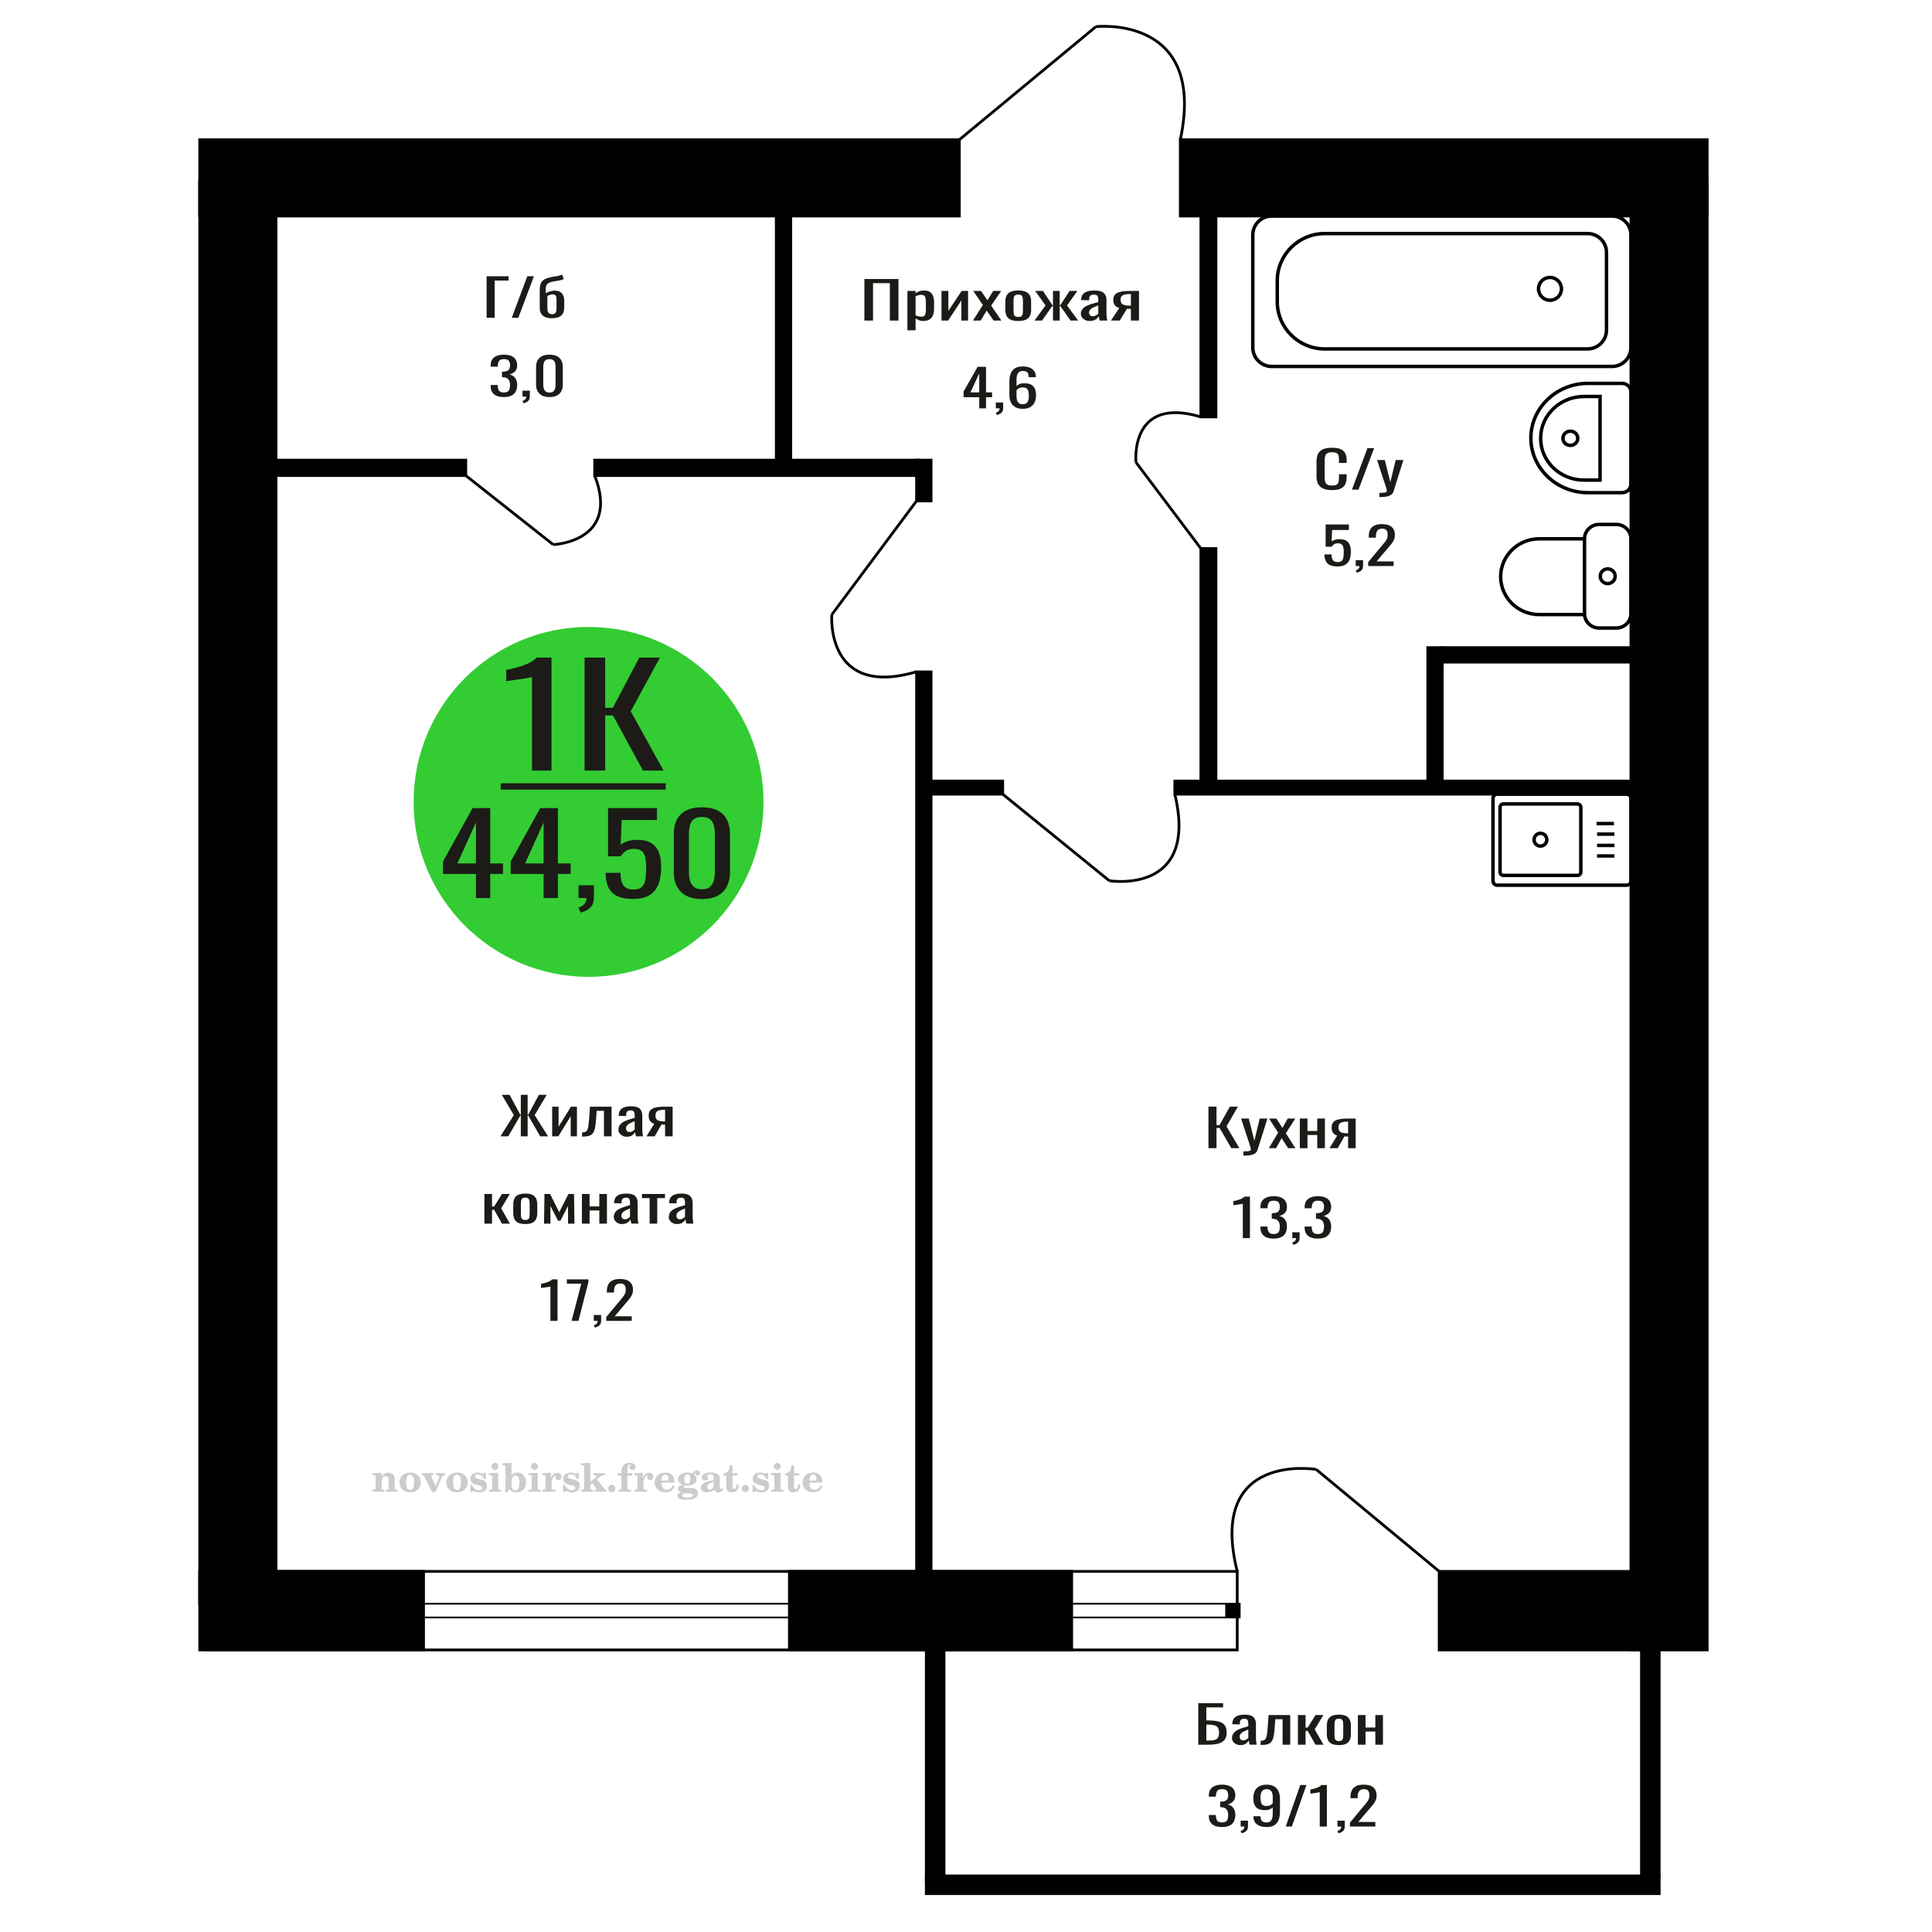 <?xml version="1.0" encoding="UTF-8"?>
<!DOCTYPE svg PUBLIC "-//W3C//DTD SVG 1.1//EN" "http://www.w3.org/Graphics/SVG/1.1/DTD/svg11.dtd">
<!-- Creator: CorelDRAW 2019 -->
<svg xmlns="http://www.w3.org/2000/svg" xml:space="preserve" width="140mm" height="140mm" version="1.1" style="shape-rendering:geometricPrecision; text-rendering:geometricPrecision; image-rendering:optimizeQuality; fill-rule:evenodd; clip-rule:evenodd"
viewBox="0 0 14000 14000"
 xmlns:xlink="http://www.w3.org/1999/xlink">
 <defs>
  <style type="text/css">
   <![CDATA[
    .str1 {stroke:black;stroke-width:25;stroke-miterlimit:22.926}
    .str0 {stroke:black;stroke-width:20;stroke-miterlimit:22.926}
    .fil1 {fill:none}
    .fil5 {fill:black}
    .fil4 {fill:#1C1B17}
    .fil3 {fill:#33CC33}
    .fil0 {fill:#1C1B17;fill-rule:nonzero}
    .fil2 {fill:#CCCCCC;fill-rule:nonzero}
   ]]>
  </style>
 </defs>
 <g id="Слой_x0020_1">
  <polygon class="fil0" points="6263.65,2322.91 6263.65,2021.84 6510.6,2021.84 6510.6,2322.91 6448.03,2322.91 6448.03,2051.95 6326.22,2051.95 6326.22,2322.91 "/>
  <path id="1" class="fil0" d="M6575.38 2393.53l0 -285.46 59.25 0 0 17.1c7.02,-5.45 15.51,-10.16 25.47,-14.12 9.97,-3.97 21.78,-5.95 35.44,-5.95 16.61,0 29.81,2.91 39.58,8.73 9.79,5.83 17.07,13.14 21.89,21.93 4.79,8.8 7.92,17.72 9.4,26.77 1.49,9.04 2.22,16.78 2.22,23.23l0 52.03c0,15.12 -2.22,29.43 -6.65,42.93 -4.42,13.51 -12.45,24.41 -24.09,32.71 -11.62,8.3 -27.96,12.45 -48.99,12.45 -11.44,0 -21.6,-1.92 -30.47,-5.76 -8.84,-3.84 -16.78,-8.24 -23.8,-13.19l0 86.6 -59.25 0zm101.88 -98.87c10.34,0 17.73,-2.54 22.16,-7.62 4.42,-5.08 7.19,-11.95 8.31,-20.63 1.1,-8.67 1.65,-18.21 1.65,-28.62l0 -52.03c0,-8.92 -0.74,-17.16 -2.22,-24.72 -1.47,-7.56 -4.6,-13.57 -9.41,-18.03 -4.8,-4.46 -12.37,-6.69 -22.69,-6.69 -7.76,0 -15.14,1.12 -22.15,3.35 -7.02,2.23 -13.11,4.83 -18.28,7.8l0 137.53c5.54,2.72 11.81,5.02 18.83,6.87 7.02,1.86 14.96,2.79 23.8,2.79z"/>
  <polygon id="2" class="fil0" points="6822.33,2322.91 6822.33,2108.07 6872.16,2108.07 6872.16,2252.66 6968.51,2108.07 7015.02,2108.07 7015.02,2322.91 6966.29,2322.91 6966.29,2177.21 6870.51,2322.91 "/>
  <polygon id="3" class="fil0" points="7050.46,2322.91 7122.43,2209.92 7052.11,2108.07 7108.59,2108.07 7155.66,2176.09 7197.18,2108.07 7255.32,2108.07 7182.24,2214.75 7256.42,2322.91 7199.95,2322.91 7149.57,2250.06 7106.38,2322.91 "/>
  <path id="4" class="fil0" d="M7378.8 2325.88c-23.63,0 -42.26,-3.22 -55.92,-9.66 -13.66,-6.44 -23.35,-15.61 -29.07,-27.51 -5.73,-11.89 -8.59,-25.89 -8.59,-42l0 -62.44c0,-16.11 2.86,-30.11 8.59,-42 5.72,-11.9 15.41,-21.06 29.07,-27.51 13.66,-6.44 32.29,-9.66 55.92,-9.66 23.63,0 42.17,3.22 55.64,9.66 13.48,6.45 23.08,15.61 28.8,27.51 5.72,11.89 8.58,25.89 8.58,42l0 62.44c0,16.11 -2.86,30.11 -8.58,42 -5.72,11.9 -15.32,21.07 -28.8,27.51 -13.47,6.44 -32.01,9.66 -55.64,9.66zm0 -29.36c11.44,0 19.47,-2.23 24.09,-6.69 4.62,-4.46 7.37,-10.35 8.3,-17.66 0.92,-7.31 1.38,-14.93 1.38,-22.85l0 -67.28c0,-8.18 -0.46,-15.86 -1.38,-23.05 -0.93,-7.18 -3.68,-13.07 -8.3,-17.65 -4.62,-4.58 -12.65,-6.88 -24.09,-6.88 -11.44,0 -19.56,2.3 -24.36,6.88 -4.81,4.58 -7.67,10.47 -8.59,17.65 -0.92,7.19 -1.37,14.87 -1.37,23.05l0 67.28c0,7.92 0.45,15.54 1.37,22.85 0.92,7.31 3.78,13.2 8.59,17.66 4.8,4.46 12.92,6.69 24.36,6.69z"/>
  <polygon id="5" class="fil0" points="7496.19,2322.91 7576.47,2213.26 7501.16,2108.07 7557.64,2108.07 7625.75,2211.4 7630.19,2211.4 7630.19,2108.07 7678.9,2108.07 7678.9,2211.4 7683.34,2211.4 7750.88,2108.07 7807.37,2108.07 7732.06,2213.26 7812.34,2322.91 7757.52,2322.91 7683.34,2217.35 7678.9,2217.35 7678.9,2322.91 7630.19,2322.91 7630.19,2217.35 7625.19,2217.35 7550.99,2322.91 "/>
  <path id="6" class="fil0" d="M7896.51 2325.88c-12.56,0 -23.63,-2.41 -33.22,-7.24 -9.61,-4.84 -17.17,-11.03 -22.7,-18.59 -5.54,-7.56 -8.31,-15.55 -8.31,-23.97 0,-13.38 3.32,-24.66 9.96,-33.83 6.65,-9.17 15.78,-16.91 27.41,-23.23 11.64,-6.32 25.1,-11.83 40.42,-16.54 15.33,-4.71 31.47,-9.29 48.46,-13.75l0 -15.24c0,-8.67 -0.75,-15.86 -2.22,-21.56 -1.48,-5.7 -4.53,-9.97 -9.13,-12.82 -4.62,-2.85 -11.55,-4.28 -20.77,-4.28 -8.12,0 -14.67,1.24 -19.66,3.72 -4.98,2.48 -8.59,6.01 -10.79,10.59 -2.22,4.59 -3.32,9.98 -3.32,16.17l0 10.78 -58.7 -1.48c0.73,-23.79 8.85,-41.32 24.36,-52.6 15.51,-11.27 39.49,-16.91 71.98,-16.91 31.75,0 54.27,5.82 67.56,17.47 13.29,11.65 19.93,28.5 19.93,50.55l0 98.13c0,6.69 0.27,13.13 0.82,19.32 0.57,6.2 1.3,11.96 2.22,17.29 0.92,5.32 1.76,10.34 2.49,15.05l-54.26 0c-1.1,-3.96 -2.48,-8.98 -4.15,-15.05 -1.66,-6.07 -2.86,-11.59 -3.61,-16.54 -3.68,8.42 -10.78,16.29 -21.31,23.6 -10.52,7.31 -25,10.96 -43.46,10.96zm23.26 -34.19c5.89,0 11.44,-1.12 16.61,-3.35 5.16,-2.23 9.78,-4.77 13.83,-7.62 4.07,-2.85 6.84,-5.14 8.32,-6.87l0 -60.96c-9.24,3.47 -17.91,6.94 -26.03,10.41 -8.12,3.47 -15.22,7.12 -21.32,10.96 -6.09,3.84 -10.89,8.18 -14.4,13.01 -3.5,4.83 -5.26,10.35 -5.26,16.54 0,8.67 2.4,15.49 7.2,20.44 4.81,4.96 11.81,7.44 21.05,7.44z"/>
  <path id="7" class="fil0" d="M8050.44 2322.91l60.35 -91.06c-10.34,-2.73 -18.73,-6.82 -25.19,-12.27 -6.47,-5.45 -11.18,-12.14 -14.13,-20.07 -2.95,-7.93 -4.42,-16.85 -4.42,-26.76 0,-11.4 2.2,-21.19 6.64,-29.37 4.43,-8.17 11.44,-14.86 21.04,-20.07 9.59,-5.2 22.33,-9.04 38.21,-11.52 15.86,-2.48 35.44,-3.72 58.69,-3.72l62.02 0 0 214.84 -58.7 0 0 -84.75c-5.91,0 -10.89,-0.06 -14.95,-0.18 -4.05,-0.13 -8.49,-0.31 -13.29,-0.56l-52.6 85.49 -63.67 0zm137.87 -107.79c0.73,0 1.94,0 3.59,0 1.67,0 2.68,0 3.05,0l0 -84.37c-0.37,0 -1.38,0 -3.05,0 -1.65,0 -2.67,0 -3.04,0 -17.35,0 -31.1,1.42 -41.25,4.27 -10.16,2.85 -17.26,7.31 -21.32,13.38 -4.06,6.07 -6.09,14.19 -6.09,24.35 0,14.12 4.71,24.65 14.12,31.59 9.42,6.94 27.41,10.53 53.99,10.78z"/>
  <path class="fil1 str0" d="M7941.61 193.09c0,0 804.92,-90.55 611.43,819.54"/>
  <line class="fil1 str0" x1="6951.48" y1="1012.63" x2="7941.61" y2= "193.09" />
  <polygon class="fil0" points="3626.34,8234.27 3723.38,8080.39 3636.14,7933.2 3692.41,7933.2 3770.89,8078.53 3773.98,8078.53 3773.98,7933.2 3823.54,7933.2 3823.54,8078.53 3827.15,8078.53 3905.12,7933.2 3961.91,7933.2 3874.14,8080.39 3971.72,8234.27 3914.41,8234.27 3827.68,8083.74 3823.54,8083.74 3823.54,8234.27 3773.98,8234.27 3773.98,8083.74 3770.37,8083.74 3683.12,8234.27 "/>
  <polygon id="1" class="fil0" points="4001.14,8234.27 4001.14,8019.43 4047.6,8019.43 4047.6,8164.02 4137.44,8019.43 4180.8,8019.43 4180.8,8234.27 4135.37,8234.27 4135.37,8088.57 4046.06,8234.27 "/>
  <path id="2" class="fil0" d="M4217.97 8236.13l0 -30.11c10.32,0 18.5,-1.49 24.52,-4.46 6.02,-2.97 10.68,-7.99 13.94,-15.05 3.27,-7.06 5.77,-16.6 7.49,-28.62 1.72,-12.02 3.26,-27.07 4.64,-45.16l6.72 -93.3 156.43 0 0 214.84 -55.24 0 0 -184.73 -52.66 0 -4.65 63.19c-1.72,24.53 -4.22,44.85 -7.49,60.95 -3.26,16.11 -8.35,28.69 -15.22,37.73 -6.89,9.05 -16.1,15.43 -27.63,19.14 -11.53,3.72 -26.42,5.58 -44.65,5.58l-6.2 0z"/>
  <path id="3" class="fil0" d="M4541.16 8237.24c-11.71,0 -22.03,-2.41 -30.98,-7.24 -8.95,-4.84 -16.01,-11.03 -21.16,-18.59 -5.17,-7.56 -7.75,-15.55 -7.75,-23.97 0,-13.38 3.09,-24.66 9.29,-33.83 6.19,-9.17 14.71,-16.91 25.56,-23.23 10.84,-6.32 23.4,-11.83 37.68,-16.54 14.29,-4.71 29.35,-9.29 45.18,-13.75l0 -15.24c0,-8.67 -0.69,-15.86 -2.07,-21.56 -1.37,-5.7 -4.22,-9.97 -8.51,-12.82 -4.31,-2.85 -10.77,-4.28 -19.36,-4.28 -7.57,0 -13.69,1.24 -18.34,3.72 -4.64,2.48 -8,6.01 -10.06,10.59 -2.07,4.59 -3.09,9.98 -3.09,16.17l0 10.78 -54.73 -1.48c0.68,-23.79 8.25,-41.32 22.71,-52.6 14.46,-11.27 36.82,-16.91 67.12,-16.91 29.6,0 50.6,5.82 62.99,17.47 12.39,11.65 18.58,28.5 18.58,50.55l0 98.13c0,6.69 0.25,13.13 0.77,19.32 0.52,6.2 1.2,11.96 2.06,17.29 0.87,5.32 1.64,10.34 2.32,15.05l-50.58 0c-1.03,-3.96 -2.32,-8.98 -3.88,-15.05 -1.54,-6.07 -2.66,-11.59 -3.36,-16.54 -3.43,8.42 -10.06,16.29 -19.88,23.6 -9.8,7.31 -23.3,10.96 -40.51,10.96zm21.68 -34.19c5.5,0 10.67,-1.12 15.49,-3.35 4.82,-2.23 9.12,-4.77 12.9,-7.62 3.79,-2.85 6.38,-5.14 7.75,-6.87l0 -60.96c-8.61,3.47 -16.69,6.94 -24.26,10.41 -7.57,3.47 -14.2,7.12 -19.88,10.96 -5.68,3.84 -10.15,8.18 -13.43,13.01 -3.27,4.83 -4.9,10.35 -4.9,16.54 0,8.67 2.23,15.49 6.7,20.44 4.49,4.96 11.02,7.44 19.63,7.44z"/>
  <path id="4" class="fil0" d="M4684.68 8234.27l56.27 -91.06c-9.64,-2.73 -17.46,-6.82 -23.49,-12.27 -6.03,-5.45 -10.42,-12.14 -13.17,-20.07 -2.75,-7.93 -4.12,-16.85 -4.12,-26.76 0,-11.4 2.05,-21.19 6.19,-29.37 4.13,-8.17 10.67,-14.86 19.62,-20.07 8.94,-5.2 20.82,-9.04 35.62,-11.52 14.8,-2.48 33.05,-3.72 54.73,-3.72l57.82 0 0 214.84 -54.72 0 0 -84.75c-5.52,0 -10.16,-0.06 -13.95,-0.18 -3.78,-0.13 -7.92,-0.31 -12.39,-0.56l-49.04 85.49 -59.37 0zm128.55 -107.79c0.68,0 1.81,0 3.35,0 1.55,0 2.5,0 2.85,0l0 -84.37c-0.35,0 -1.3,0 -2.85,0 -1.54,0 -2.49,0 -2.83,0 -16.19,0 -29.01,1.42 -38.47,4.27 -9.47,2.85 -16.09,7.31 -19.87,13.38 -3.79,6.07 -5.68,14.19 -5.68,24.35 0,14.12 4.39,24.65 13.16,31.59 8.78,6.94 25.56,10.53 50.34,10.78z"/>
  <polygon id="5" class="fil0" points="3510.16,8866.89 3510.16,8652.05 3565.4,8652.05 3565.4,8742.75 3580.89,8742.75 3637.17,8652.05 3693.95,8652.05 3631.49,8756.13 3694.99,8866.89 3637.17,8866.89 3580.89,8766.53 3565.4,8766.53 3565.4,8866.89 "/>
  <path id="6" class="fil0" d="M3806.5 8869.86c-22.03,0 -39.41,-3.22 -52.14,-9.66 -12.74,-6.44 -21.77,-15.61 -27.1,-27.51 -5.35,-11.89 -8.02,-25.89 -8.02,-42l0 -62.44c0,-16.11 2.67,-30.11 8.02,-42 5.33,-11.9 14.36,-21.06 27.1,-27.51 12.73,-6.44 30.11,-9.66 52.14,-9.66 22.03,0 39.32,3.22 51.88,9.66 12.57,6.45 21.51,15.61 26.85,27.51 5.33,11.89 8,25.89 8,42l0 62.44c0,16.11 -2.67,30.11 -8,42 -5.34,11.9 -14.28,21.07 -26.85,27.51 -12.56,6.44 -29.85,9.66 -51.88,9.66zm0 -29.36c10.67,0 18.15,-2.23 22.46,-6.69 4.31,-4.46 6.87,-10.35 7.74,-17.66 0.86,-7.31 1.29,-14.93 1.29,-22.85l0 -67.28c0,-8.18 -0.43,-15.86 -1.29,-23.05 -0.87,-7.18 -3.43,-13.07 -7.74,-17.65 -4.31,-4.58 -11.79,-6.88 -22.46,-6.88 -10.67,0 -18.24,2.3 -22.71,6.88 -4.49,4.58 -7.15,10.47 -8.01,17.65 -0.87,7.19 -1.28,14.87 -1.28,23.05l0 67.28c0,7.92 0.41,15.54 1.28,22.85 0.86,7.31 3.52,13.2 8.01,17.66 4.47,4.46 12.04,6.69 22.71,6.69z"/>
  <polygon id="7" class="fil0" points="3942.29,8866.89 3945.38,8652.05 3986.16,8652.05 4052.25,8784 4118.84,8652.05 4159.63,8652.05 4162.73,8866.89 4116.27,8866.89 4116.27,8738.66 4061.02,8845.7 4043.99,8845.7 3988.75,8739.4 3988.75,8866.89 "/>
  <polygon id="8" class="fil0" points="4216.93,8866.89 4216.93,8652.05 4272.17,8652.05 4272.17,8742.37 4342.9,8742.37 4342.9,8652.05 4398.14,8652.05 4398.14,8866.89 4342.9,8866.89 4342.9,8771.37 4272.17,8771.37 4272.17,8866.89 "/>
  <path id="9" class="fil0" d="M4507.6 8869.86c-11.71,0 -22.03,-2.41 -30.97,-7.24 -8.96,-4.84 -16.02,-11.03 -21.17,-18.59 -5.17,-7.56 -7.75,-15.55 -7.75,-23.97 0,-13.38 3.1,-24.66 9.29,-33.83 6.19,-9.17 14.71,-16.91 25.56,-23.23 10.85,-6.32 23.4,-11.83 37.68,-16.54 14.29,-4.71 29.35,-9.29 45.18,-13.75l0 -15.24c0,-8.67 -0.69,-15.86 -2.07,-21.56 -1.37,-5.7 -4.22,-9.97 -8.51,-12.82 -4.31,-2.85 -10.76,-4.28 -19.36,-4.28 -7.57,0 -13.68,1.24 -18.34,3.72 -4.64,2.48 -8,6.01 -10.05,10.59 -2.07,4.59 -3.1,9.98 -3.1,16.17l0 10.78 -54.73 -1.48c0.68,-23.79 8.25,-41.32 22.71,-52.6 14.46,-11.27 36.83,-16.91 67.12,-16.91 29.6,0 50.6,5.82 62.99,17.47 12.39,11.65 18.58,28.5 18.58,50.55l0 98.13c0,6.69 0.25,13.13 0.77,19.32 0.53,6.2 1.21,11.96 2.07,17.29 0.86,5.32 1.64,10.34 2.32,15.05l-50.59 0c-1.03,-3.96 -2.32,-8.98 -3.88,-15.05 -1.54,-6.07 -2.66,-11.59 -3.36,-16.54 -3.43,8.42 -10.05,16.29 -19.87,23.6 -9.81,7.31 -23.31,10.96 -40.52,10.96zm21.68 -34.19c5.5,0 10.67,-1.12 15.49,-3.35 4.82,-2.23 9.13,-4.77 12.9,-7.62 3.8,-2.85 6.38,-5.14 7.75,-6.87l0 -60.96c-8.61,3.47 -16.69,6.94 -24.26,10.41 -7.57,3.47 -14.2,7.12 -19.88,10.96 -5.68,3.84 -10.15,8.18 -13.43,13.01 -3.26,4.83 -4.9,10.35 -4.9,16.54 0,8.67 2.23,15.49 6.71,20.44 4.48,4.96 11.01,7.44 19.62,7.44z"/>
  <polygon id="10" class="fil0" points="4707.39,8866.89 4707.39,8681.79 4651.64,8681.79 4651.64,8652.05 4818.91,8652.05 4818.91,8681.79 4762.63,8681.79 4762.63,8866.89 "/>
  <path id="11" class="fil0" d="M4906.15 8869.86c-11.7,0 -22.03,-2.41 -30.97,-7.24 -8.96,-4.84 -16.01,-11.03 -21.17,-18.59 -5.17,-7.56 -7.75,-15.55 -7.75,-23.97 0,-13.38 3.1,-24.66 9.29,-33.83 6.2,-9.17 14.71,-16.91 25.56,-23.23 10.85,-6.32 23.41,-11.83 37.68,-16.54 14.3,-4.71 29.35,-9.29 45.19,-13.75l0 -15.24c0,-8.67 -0.7,-15.86 -2.07,-21.56 -1.38,-5.7 -4.22,-9.97 -8.52,-12.82 -4.3,-2.85 -10.76,-4.28 -19.36,-4.28 -7.57,0 -13.68,1.24 -18.33,3.72 -4.64,2.48 -8,6.01 -10.06,10.59 -2.07,4.59 -3.1,9.98 -3.1,16.17l0 10.78 -54.72 -1.48c0.68,-23.79 8.25,-41.32 22.71,-52.6 14.46,-11.27 36.82,-16.91 67.11,-16.91 29.6,0 50.6,5.82 62.99,17.47 12.39,11.65 18.59,28.5 18.59,50.55l0 98.13c0,6.69 0.25,13.13 0.76,19.32 0.53,6.2 1.21,11.96 2.07,17.29 0.86,5.32 1.64,10.34 2.32,15.05l-50.59 0c-1.02,-3.96 -2.32,-8.98 -3.87,-15.05 -1.54,-6.07 -2.67,-11.59 -3.36,-16.54 -3.43,8.42 -10.06,16.29 -19.88,23.6 -9.81,7.31 -23.31,10.96 -40.52,10.96zm21.69 -34.19c5.5,0 10.66,-1.12 15.48,-3.35 4.82,-2.23 9.13,-4.77 12.91,-7.62 3.79,-2.85 6.37,-5.14 7.75,-6.87l0 -60.96c-8.61,3.47 -16.7,6.94 -24.27,10.41 -7.57,3.47 -14.19,7.12 -19.87,10.96 -5.69,3.84 -10.16,8.18 -13.44,13.01 -3.26,4.83 -4.9,10.35 -4.9,16.54 0,8.67 2.24,15.49 6.71,20.44 4.49,4.96 11.01,7.44 19.63,7.44z"/>
  <polygon class="fil1 str0" points="1502.47,11386.98 1502.47,11956 8965.46,11956 8965.46,11386.98 "/>
  <rect class="fil1 str0" transform="matrix(1.07534E-12 -0.628 5.562 -2.00775E-14 1502.43 11720.8)" width="158.75" height="1336.15"/>
  <path class="fil0" d="M9652.73 3551.54c-29.67,0 -52.69,-4.47 -69.07,-13.39 -16.39,-8.92 -27.77,-20.93 -34.15,-36.05 -6.39,-15.11 -9.57,-31.96 -9.57,-50.55l0 -106.3c0,-20.32 3.18,-38.04 9.57,-53.15 6.38,-15.12 17.76,-26.83 34.15,-35.13 16.38,-8.3 39.4,-12.45 69.07,-12.45 26.21,0 46.99,3.47 62.34,10.41 15.34,6.93 26.38,16.85 33.12,29.73 6.72,12.89 10.07,28.37 10.07,46.46l0 23.79 -55.35 0 0 -21.19c0,-11.15 -0.77,-21 -2.33,-29.54 -1.54,-8.55 -5.78,-15.18 -12.68,-19.89 -6.89,-4.71 -18.44,-7.06 -34.66,-7.06 -16.55,0 -28.63,2.54 -36.22,7.62 -7.58,5.08 -12.5,12.26 -14.74,21.56 -2.24,9.29 -3.37,20.13 -3.37,32.52l0 119.31c0,15.12 1.73,27.07 5.18,35.87 3.45,8.8 9.15,15.05 17.08,18.77 7.93,3.72 18.62,5.57 32.07,5.57 15.87,0 27.25,-2.54 34.15,-7.61 6.9,-5.08 11.21,-12.08 12.94,-21.01 1.71,-8.92 2.58,-19.32 2.58,-31.22l0 -22.3 55.35 0 0 22.3c0,18.34 -3.1,34.51 -9.31,48.51 -6.21,14 -16.9,24.9 -32.07,32.71 -15.17,7.8 -36.57,11.71 -64.15,11.71z"/>
  <polygon id="1" class="fil0" points="9796.56,3548.19 9909.35,3247.12 9957.45,3247.12 9844.15,3548.19 "/>
  <path id="2" class="fil0" d="M9995.75 3602.09l0 -30.48c13.44,0 24.13,-0.44 32.07,-1.3 7.93,-0.87 13.62,-2.48 17.08,-4.84 3.43,-2.35 5.16,-5.63 5.16,-9.85 0,-2.23 -1.2,-7.18 -3.62,-14.86 -2.41,-7.69 -5,-15.86 -7.75,-24.54l-60.02 -182.87 55.87 0 40.35 160.57 38.81 -160.57 55.87 0 -71.39 226.73c-3.1,10.41 -8.8,18.65 -17.08,24.72 -8.27,6.07 -18.87,10.47 -31.81,13.2 -12.94,2.72 -28.55,4.09 -46.82,4.09l-6.72 0z"/>
  <path class="fil2" d="M2699.01 10809.14l0 -14.11 13.22 -0.28c3.86,-0.29 6.44,-1.13 7.71,-2.54 1.27,-1.41 1.93,-4.05 1.93,-7.91l0 -84.43c0,-4.56 -0.99,-7.52 -3.01,-9.03 -2.02,-1.46 -6.21,-2.21 -12.56,-2.21 -0.84,0 -2.21,0.05 -4.09,0.14 -1.88,0.1 -3.29,0.14 -4.33,0.14l0 -13.82 66.37 -3.11 0 27.05c6.78,-9.32 14.21,-16.14 22.25,-20.51 8.04,-4.38 17.26,-6.54 27.61,-6.54 15.66,0 27.24,4 34.76,12 7.53,7.99 11.29,20.27 11.29,36.83l0 63.49c0,3.86 0.66,6.5 1.98,7.95 1.36,1.51 3.9,2.31 7.66,2.5l13.22 0.28 0 14.11 -86.08 0 0 -14.11 9.69 -0.71c3.86,-0.18 6.4,-0.98 7.62,-2.4 1.27,-1.41 1.88,-4.04 1.88,-7.9l0 -58.98c0,-9.79 -1.69,-16.93 -5.03,-21.31 -3.34,-4.42 -8.75,-6.63 -16.18,-6.63 -10.16,0 -17.54,3.48 -22.15,10.49 -4.57,6.96 -6.87,18.44 -6.87,34.43l0 42.28c0,3.86 0.66,6.5 1.93,7.91 1.27,1.41 3.81,2.25 7.66,2.54l9.88 0.28 0 14.11 -86.36 0z"/>
  <path id="1" class="fil2" d="M2894.36 10742.3c0,-21.12 7.19,-38.33 21.54,-51.69 14.39,-13.36 33.02,-20.04 55.88,-20.04 22.67,0 41.25,6.68 55.74,20.08 14.53,13.41 21.78,30.63 21.78,51.65 0,21.03 -7.2,38.19 -21.55,51.46 -14.39,13.26 -33.02,19.9 -55.97,19.9 -22.95,0 -41.63,-6.64 -55.93,-19.85 -14.34,-13.22 -21.49,-30.39 -21.49,-51.51zm48.82 0c0,18.96 2.26,32.79 6.77,41.53 4.52,8.8 11.67,13.17 21.55,13.17 9.92,0 17.17,-4.37 21.77,-13.17 4.61,-8.74 6.92,-22.57 6.92,-41.53 0,-19.19 -2.26,-33.16 -6.82,-41.91 -4.56,-8.79 -11.76,-13.17 -21.59,-13.17 -9.97,0 -17.22,4.38 -21.78,13.17 -4.56,8.75 -6.82,22.72 -6.82,41.91z"/>
  <path id="2" class="fil2" d="M3075.77 10700.49c-2.11,-4.57 -4.33,-7.62 -6.58,-9.08 -2.31,-1.46 -5.6,-2.21 -9.83,-2.21l-1.09 0 0 -14.4 80.53 0 0 14.4 -6.07 0.56c-3.2,0.28 -5.5,0.85 -6.91,1.79 -1.36,0.89 -2.07,2.3 -2.07,4.14 0,0.8 0.33,2.11 0.89,3.85 0.61,1.74 1.37,3.53 2.31,5.37l29.63 62.46 23.14 -53.62c0.76,-1.83 1.32,-3.9 1.79,-6.16 0.47,-2.26 0.71,-4.24 0.71,-5.98 0,-3.48 -1.32,-6.3 -3.96,-8.37 -2.58,-2.02 -6.25,-3.2 -10.95,-3.48l-7.44 -0.56 0 -14.4 64.63 0 0 14.96c-6.07,0.28 -10.77,1.69 -14.11,4.28 -3.39,2.54 -6.73,7.62 -10.16,15.15l-45.72 102.77 -23.99 0 -54.75 -111.47z"/>
  <path id="3" class="fil2" d="M3234.43 10742.3c0,-21.12 7.19,-38.33 21.54,-51.69 14.39,-13.36 33.02,-20.04 55.88,-20.04 22.67,0 41.25,6.68 55.74,20.08 14.53,13.41 21.78,30.63 21.78,51.65 0,21.03 -7.2,38.19 -21.55,51.46 -14.39,13.26 -33.02,19.9 -55.97,19.9 -22.95,0 -41.63,-6.64 -55.93,-19.85 -14.34,-13.22 -21.49,-30.39 -21.49,-51.51zm48.82 0c0,18.96 2.26,32.79 6.77,41.53 4.52,8.8 11.67,13.17 21.55,13.17 9.92,0 17.17,-4.37 21.77,-13.17 4.61,-8.74 6.92,-22.57 6.92,-41.53 0,-19.19 -2.26,-33.16 -6.82,-41.91 -4.56,-8.79 -11.76,-13.17 -21.59,-13.17 -9.97,0 -17.22,4.38 -21.78,13.17 -4.56,8.75 -6.82,22.72 -6.82,41.91z"/>
  <path id="4" class="fil2" d="M3407.66 10759.47l12.18 0c5.79,12.79 13.12,22.58 22.01,29.35 8.94,6.77 18.87,10.16 29.87,10.16 7.2,0 12.89,-1.6 17.08,-4.75 4.23,-3.2 6.35,-7.43 6.35,-12.79 0,-4.8 -1.84,-8.47 -5.55,-11.06 -3.72,-2.59 -11.62,-5.13 -23.76,-7.62 -20.84,-4 -35.51,-9.64 -44.02,-16.84 -8.52,-7.19 -12.75,-17.26 -12.75,-30.19 0,-14.35 4.75,-25.45 14.25,-33.31 9.5,-7.9 23,-11.85 40.45,-11.85 6.49,0 12.7,0.8 18.49,2.45 5.83,1.64 11.15,3.99 15.94,7.1l11.06 -7.57 11.61 0 1.37 45.15 -13.27 0c-4.93,-10.58 -11.33,-18.91 -19.14,-24.88 -7.81,-5.98 -16.18,-8.99 -25.16,-8.99 -6.82,0 -12.37,1.51 -16.65,4.57 -4.33,3.05 -6.5,6.86 -6.5,11.47 0,8.75 11.15,15.1 33.4,19.05 2.68,0.47 4.75,0.85 6.21,1.13 15.71,2.92 27.56,8.23 35.46,15.95 7.91,7.71 11.86,17.73 11.86,30.01 0,14.81 -4.99,26.53 -14.96,35.18 -9.97,8.7 -23.57,13.03 -40.83,13.03 -7.71,0 -15.05,-0.89 -21.92,-2.73 -6.91,-1.83 -13.12,-4.47 -18.76,-7.95l-12.14 8.42 -11.34 0 -0.84 -52.49z"/>
  <path id="5" class="fil2" d="M3561.98 10625.7c0,-7.01 2.4,-12.94 7.25,-17.78 4.84,-4.89 10.67,-7.34 17.59,-7.34 6.63,0 12.37,2.45 17.26,7.38 4.85,4.94 7.29,10.82 7.29,17.74 0,6.91 -2.4,12.84 -7.24,17.87 -4.85,5.03 -10.59,7.53 -17.31,7.53 -6.92,0 -12.75,-2.45 -17.59,-7.39 -4.85,-4.94 -7.25,-10.91 -7.25,-18.01zm48.26 158.56c0,3.95 0.66,6.68 1.93,8.09 1.32,1.41 3.91,2.21 7.76,2.4l11.2 0.28 0 14.11 -87.21 0 0 -14.11 12.28 -0.28c3.81,-0.19 6.39,-0.99 7.71,-2.5 1.37,-1.45 2.02,-4.14 2.02,-7.99l0 -84.48c0,-4.47 -0.98,-7.48 -3.01,-8.94 -2.02,-1.46 -6.16,-2.21 -12.41,-2.21 -0.85,0 -2.17,0.05 -4.1,0.14 -1.88,0.1 -3.34,0.14 -4.46,0.14l0 -13.82 68.29 -3.11 0 112.28z"/>
  <path id="6" class="fil2" d="M3734.98 10691.74c-9.59,0 -16.74,4.75 -21.4,14.25 -4.7,9.55 -7.05,23.99 -7.05,43.37 0,16.27 2.39,28.64 7.24,37.16 4.84,8.51 11.9,12.74 21.21,12.74 9.64,0 16.75,-4.47 21.36,-13.45 4.61,-8.94 6.91,-22.81 6.91,-41.53 0,-17.69 -2.35,-30.81 -7.05,-39.51 -4.66,-8.71 -11.76,-13.03 -21.22,-13.03zm-74.97 121.92c0.94,-5.32 1.64,-10.59 2.07,-15.81 0.47,-5.22 0.7,-10.58 0.7,-16.09l0 -153.48c0,-4.42 -0.99,-7.38 -2.92,-8.84 -1.92,-1.46 -6.02,-2.21 -12.22,-2.21 -0.85,0 -2.26,0.05 -4.29,0.14 -2.02,0.1 -3.66,0.14 -4.84,0.14l0 -13.83 68.02 -3.38 0 89.79c5.78,-6.58 12.08,-11.43 18.86,-14.58 6.82,-3.11 14.44,-4.66 22.9,-4.66 19.01,0 34.39,6.49 46.15,19.48 11.76,12.98 17.64,30 17.64,51.03 0,21.87 -6.5,39.42 -19.43,52.68 -12.94,13.27 -29.96,19.9 -51.13,19.9 -11.19,0 -20.93,-1.98 -29.26,-5.93 -8.32,-3.9 -15.24,-9.83 -20.74,-17.73l-18.01 23.38 -13.5 0z"/>
  <path id="7" class="fil2" d="M3848.48 10625.7c0,-7.01 2.4,-12.94 7.25,-17.78 4.84,-4.89 10.67,-7.34 17.59,-7.34 6.63,0 12.37,2.45 17.26,7.38 4.85,4.94 7.29,10.82 7.29,17.74 0,6.91 -2.4,12.84 -7.24,17.87 -4.85,5.03 -10.59,7.53 -17.31,7.53 -6.92,0 -12.75,-2.45 -17.59,-7.39 -4.85,-4.94 -7.25,-10.91 -7.25,-18.01zm48.26 158.56c0,3.95 0.66,6.68 1.93,8.09 1.32,1.41 3.91,2.21 7.76,2.4l11.2 0.28 0 14.11 -87.21 0 0 -14.11 12.28 -0.28c3.81,-0.19 6.39,-0.99 7.71,-2.5 1.37,-1.45 2.02,-4.14 2.02,-7.99l0 -84.48c0,-4.47 -0.98,-7.48 -3.01,-8.94 -2.02,-1.46 -6.16,-2.21 -12.41,-2.21 -0.85,0 -2.17,0.05 -4.1,0.14 -1.88,0.1 -3.34,0.14 -4.46,0.14l0 -13.82 68.29 -3.11 0 112.28z"/>
  <path id="8" class="fil2" d="M3930.37 10809.14l0 -14.11 13.22 -0.28c3.86,-0.29 6.44,-1.13 7.71,-2.54 1.27,-1.41 1.93,-4.05 1.93,-7.91l0 -84.47c0,-4.52 -0.99,-7.53 -3.01,-8.99 -2.02,-1.46 -6.21,-2.21 -12.56,-2.21 -0.84,0 -2.21,0.05 -4.09,0.14 -1.88,0.1 -3.29,0.14 -4.33,0.14l0 -13.82 62.89 -3.11 0 38.85c5.55,-12.74 12.14,-22.39 19.9,-28.88 7.71,-6.44 16.41,-9.69 26.15,-9.69 9.03,0 16.37,2.54 22.01,7.58 5.65,5.08 8.47,11.52 8.47,19.42 0,7.72 -2.07,13.88 -6.26,18.53 -4.18,4.66 -9.69,6.97 -16.51,6.97 -6.35,0 -11.52,-2.03 -15.52,-6.12 -4,-4.09 -6.02,-9.41 -6.02,-15.94 0,-2.59 0.42,-4.94 1.27,-7.15 0.8,-2.21 2.12,-4.33 3.86,-6.35 -10.49,3.38 -18.44,10.67 -23.94,21.77 -5.51,11.11 -8.28,25.59 -8.28,43.42l0 29.91c0,3.86 0.66,6.5 1.97,7.95 1.37,1.51 3.91,2.31 7.67,2.5l18.02 0.28 0 14.11 -94.55 0z"/>
  <path id="9" class="fil2" d="M4080 10759.47l12.18 0c5.79,12.79 13.12,22.58 22.01,29.35 8.94,6.77 18.87,10.16 29.87,10.16 7.2,0 12.89,-1.6 17.08,-4.75 4.23,-3.2 6.35,-7.43 6.35,-12.79 0,-4.8 -1.84,-8.47 -5.55,-11.06 -3.72,-2.59 -11.62,-5.13 -23.76,-7.62 -20.84,-4 -35.51,-9.64 -44.02,-16.84 -8.52,-7.19 -12.75,-17.26 -12.75,-30.19 0,-14.35 4.75,-25.45 14.25,-33.31 9.5,-7.9 23,-11.85 40.45,-11.85 6.49,0 12.7,0.8 18.49,2.45 5.83,1.64 11.15,3.99 15.94,7.1l11.06 -7.57 11.61 0 1.37 45.15 -13.27 0c-4.93,-10.58 -11.33,-18.91 -19.14,-24.88 -7.81,-5.98 -16.18,-8.99 -25.16,-8.99 -6.82,0 -12.37,1.51 -16.65,4.57 -4.33,3.05 -6.5,6.86 -6.5,11.47 0,8.75 11.15,15.1 33.4,19.05 2.68,0.47 4.75,0.85 6.21,1.13 15.71,2.92 27.56,8.23 35.46,15.95 7.91,7.71 11.86,17.73 11.86,30.01 0,14.81 -4.99,26.53 -14.96,35.18 -9.97,8.7 -23.57,13.03 -40.83,13.03 -7.71,0 -15.05,-0.89 -21.92,-2.73 -6.91,-1.83 -13.12,-4.47 -18.76,-7.95l-12.14 8.42 -11.34 0 -0.84 -52.49z"/>
  <path id="10" class="fil2" d="M4233.76 10628.24c0,-4.38 -0.94,-7.34 -2.82,-8.8 -1.88,-1.46 -5.93,-2.21 -12.14,-2.21 -0.7,0 -2.12,0.05 -4.19,0.14 -2.02,0.1 -3.66,0.14 -4.84,0.14l0 -13.83 68.3 -3.38 0 137.96 33.91 -28.51c2.96,-2.4 5.13,-4.56 6.54,-6.54 1.46,-1.97 2.16,-3.85 2.16,-5.59 0,-2.78 -1.31,-4.8 -3.95,-6.12 -2.59,-1.36 -6.54,-2.02 -11.76,-2.02 -0.47,0 -1.27,0.05 -2.35,0.14 -1.08,0.09 -1.93,0.14 -2.49,0.14l0 -14.67 82.92 0 0 14.67c-7.15,0 -13.59,0.94 -19.33,2.82 -5.74,1.88 -11.15,4.89 -16.18,9.03l-22.86 18.35 52.73 64.86c2.82,3.58 5.45,6.21 7.81,7.81 2.4,1.6 4.89,2.4 7.43,2.4l0.56 0 0 14.11 -85.51 0 0 -14.11 6.77 -0.28c2.59,-0.19 4.52,-0.76 5.93,-1.7 1.36,-0.98 2.07,-2.3 2.07,-3.95 0,-1.55 -1.27,-3.9 -3.72,-7.01 -0.65,-0.84 -1.12,-1.45 -1.41,-1.78l-25.73 -31.28 -13.54 11 0 24.27c0,3.86 0.66,6.5 1.93,7.95 1.27,1.51 3.85,2.31 7.71,2.5l9.27 0.28 0 14.11 -85.23 0 0 -14.11 12.23 -0.28c3.76,-0.19 6.35,-0.99 7.71,-2.5 1.36,-1.45 2.07,-4.09 2.07,-7.95l0 -156.06z"/>
  <path id="11" class="fil2" d="M4432.49 10760.03c7.15,0 13.35,2.59 18.58,7.81 5.22,5.18 7.85,11.38 7.85,18.63 0,7.29 -2.59,13.54 -7.81,18.77 -5.17,5.22 -11.38,7.85 -18.62,7.85 -7.2,0 -13.36,-2.63 -18.54,-7.85 -5.22,-5.23 -7.8,-11.48 -7.8,-18.77 0,-7.15 2.63,-13.36 7.85,-18.58 5.22,-5.22 11.38,-7.86 18.49,-7.86z"/>
  <path id="12" class="fil2" d="M4477.08 10692.87l0 -17.78 25.02 0 0 -5.65c0,-21.97 5.22,-38.99 15.71,-51.17 10.49,-12.19 25.21,-18.26 44.12,-18.26 13.27,0 23.76,2.73 31.52,8.14 7.76,5.41 11.66,12.7 11.66,21.87 0,6.82 -2.07,12.19 -6.21,16.09 -4.14,3.9 -9.87,5.83 -17.26,5.83 -6.07,0 -11.01,-1.78 -14.82,-5.36 -3.81,-3.57 -5.73,-8.18 -5.73,-13.78 0,-5.88 2.63,-11.1 7.95,-15.71 1.08,-1.08 1.64,-1.79 1.64,-2.07 0,-0.99 -0.47,-1.74 -1.36,-2.16 -0.94,-0.47 -2.45,-0.71 -4.57,-0.71 -7,0 -11.85,3.58 -14.53,10.68 -2.73,7.1 -4.09,21.54 -4.09,43.32l0 8.94 35.51 0 0 17.78 -35.51 0 0 91.43c0,4.14 0.84,6.97 2.59,8.47 1.74,1.51 5.08,2.26 10.01,2.26l15.06 0 0 14.11 -93.7 0 0 -14.11 12.37 -0.28c3.76,-0.19 6.3,-0.99 7.67,-2.5 1.31,-1.45 1.97,-4.09 1.97,-7.95l0 -91.43 -25.02 0z"/>
  <path id="13" class="fil2" d="M4596.08 10809.14l0 -14.11 13.22 -0.28c3.86,-0.29 6.44,-1.13 7.71,-2.54 1.27,-1.41 1.93,-4.05 1.93,-7.91l0 -84.47c0,-4.52 -0.99,-7.53 -3.01,-8.99 -2.02,-1.46 -6.21,-2.21 -12.56,-2.21 -0.84,0 -2.21,0.05 -4.09,0.14 -1.88,0.1 -3.29,0.14 -4.33,0.14l0 -13.82 62.89 -3.11 0 38.85c5.55,-12.74 12.14,-22.39 19.9,-28.88 7.71,-6.44 16.41,-9.69 26.15,-9.69 9.03,0 16.37,2.54 22.01,7.58 5.65,5.08 8.47,11.52 8.47,19.42 0,7.72 -2.07,13.88 -6.26,18.53 -4.18,4.66 -9.69,6.97 -16.51,6.97 -6.35,0 -11.52,-2.03 -15.52,-6.12 -4,-4.09 -6.02,-9.41 -6.02,-15.94 0,-2.59 0.42,-4.94 1.27,-7.15 0.8,-2.21 2.12,-4.33 3.86,-6.35 -10.49,3.38 -18.44,10.67 -23.94,21.77 -5.51,11.11 -8.28,25.59 -8.28,43.42l0 29.91c0,3.86 0.66,6.5 1.97,7.95 1.37,1.51 3.91,2.31 7.67,2.5l18.02 0.28 0 14.11 -94.55 0z"/>
  <path id="14" class="fil2" d="M4875.53 10762.57l12.42 5.93c-4.42,14.77 -12.14,26.01 -23.19,33.68 -11.1,7.67 -25.17,11.48 -42.24,11.48 -23.43,0 -42.29,-6.59 -56.68,-19.71 -14.35,-13.13 -21.54,-30.34 -21.54,-51.65 0,-21.26 7.15,-38.57 21.4,-51.83 14.3,-13.27 32.97,-19.9 56.02,-19.9 21.02,0 37.35,6.07 49.01,18.25 11.67,12.14 17.5,29.21 17.5,51.13l0 3.71 -94.83 0 0 1.93c0,16.33 3.3,28.65 9.83,36.97 6.59,8.33 16.37,12.47 29.31,12.47 9.45,0 17.78,-2.73 24.93,-8.19 7.19,-5.45 13.21,-13.54 18.06,-24.27zm-82.13 -33.58l43.37 0c2.96,0 5.03,-0.66 6.21,-1.93 1.18,-1.27 1.79,-3.62 1.79,-7.05 0,-12.14 -1.84,-20.98 -5.46,-26.49 -3.62,-5.5 -9.31,-8.27 -17.12,-8.27 -8.98,0 -15.85,3.62 -20.6,10.81 -4.71,7.25 -7.43,18.21 -8.19,32.93z"/>
  <path id="15" class="fil2" d="M4940.06 10814.27c-9.12,-2.31 -15.99,-5.69 -20.65,-10.26 -4.65,-4.56 -6.96,-10.16 -6.96,-16.88 0,-7.43 3.06,-13.55 9.22,-18.39 6.16,-4.8 15.05,-8.09 26.62,-9.84 -11.38,-3.05 -20.03,-8.04 -26.01,-15.05 -5.97,-6.96 -8.98,-15.47 -8.98,-25.49 0,-14.3 6.07,-25.97 18.2,-34.9 12.14,-8.99 27.99,-13.45 47.56,-13.45 6.91,0 13.4,0.7 19.56,2.07 6.17,1.36 12.14,3.43 17.92,6.16l4.85 -7.01c3.76,-5.36 8.28,-9.46 13.5,-12.37 5.22,-2.92 10.68,-4.38 16.37,-4.38 6.25,0 11.33,1.79 15.28,5.37 3.96,3.62 5.93,8.23 5.93,13.82 0,5.51 -1.5,10.02 -4.56,13.46 -3.01,3.43 -6.96,5.17 -11.81,5.17 -3.34,0 -6.16,-0.7 -8.56,-2.12 -2.4,-1.45 -4.33,-3.62 -5.78,-6.53 -0.57,-1.13 -0.9,-2.5 -1.09,-4.14 -0.28,-2.31 -1.27,-3.48 -2.91,-3.58 -1.65,0 -3.48,0.8 -5.51,2.4 -2.02,1.6 -3.66,3.62 -4.93,6.07 6.96,4.8 12.04,9.92 15.24,15.43 3.19,5.55 4.79,11.9 4.79,19.05 0,14.34 -5.83,25.58 -17.45,33.72 -11.62,8.14 -27.75,12.23 -48.4,12.23 -1.74,0 -4.18,-0.09 -7.34,-0.28 -3.1,-0.19 -5.36,-0.28 -6.72,-0.28 -4.33,0 -7.72,0.8 -10.11,2.44 -2.45,1.6 -3.67,3.81 -3.67,6.64 0,3.24 1.08,5.5 3.24,6.77 2.17,1.27 5.93,1.93 11.34,1.93l20.46 0c10.72,0 20.08,0.33 28.03,1.03 8,0.71 13.45,1.6 16.51,2.68 7.72,2.78 13.74,7.34 18.06,13.78 4.33,6.45 6.5,13.88 6.5,22.3 0,14.86 -7.06,26.29 -21.17,34.29 -14.11,8 -34.34,11.99 -60.73,11.99 -22.43,0 -39.32,-2.44 -50.65,-7.29 -11.34,-4.89 -17.03,-12.13 -17.03,-21.77 0,-6.35 2.77,-11.62 8.28,-15.9 5.5,-4.28 13.36,-7.25 23.56,-8.89zm13.88 7.85c-3.58,1.46 -6.12,3.15 -7.62,5.04 -1.51,1.88 -2.26,4.32 -2.26,7.38 0,6.16 2.68,10.72 8,13.64 5.31,2.96 13.59,4.42 24.83,4.42 15.24,0 26.53,-1.41 33.82,-4.18 7.29,-2.83 10.96,-7.15 10.96,-13.08 0,-4.66 -1.97,-8.04 -5.93,-10.11 -3.95,-2.07 -10.72,-3.11 -20.32,-3.11l-41.48 0zm4.8 -104.51c0,11.61 1.74,20.08 5.22,25.4 3.53,5.31 8.98,7.99 16.46,7.99 7.53,0 13.08,-2.68 16.7,-8.09 3.57,-5.36 5.36,-13.78 5.36,-25.3 0,-11.29 -1.79,-19.66 -5.36,-25.07 -3.62,-5.41 -9.17,-8.14 -16.7,-8.14 -7.48,0 -12.93,2.73 -16.46,8.14 -3.48,5.41 -5.22,13.78 -5.22,25.07z"/>
  <path id="16" class="fil2" d="M5171.3 10740.84c-16.7,2.68 -28.6,6.63 -35.66,11.86 -7.1,5.22 -10.63,12.55 -10.63,22.06 0,5.78 1.6,10.34 4.75,13.78 3.15,3.38 7.43,5.08 12.75,5.08 8.7,0 15.71,-3.25 20.93,-9.74 5.22,-6.49 7.86,-15.38 7.86,-26.67l0 -16.37zm43.74 35.75c0,4.52 0.8,7.71 2.4,9.64 1.6,1.93 4.23,2.87 7.81,2.87 1.64,0 3.52,-0.47 5.64,-1.46 2.12,-0.94 3.43,-1.41 4,-1.41 1.08,0 1.97,0.33 2.63,1.08 0.61,0.76 0.94,1.79 0.94,3.2 0,5.88 -3.34,11.25 -10.06,16.14 -6.73,4.84 -14.77,7.29 -24.13,7.29 -7.01,0 -12.98,-1.84 -17.92,-5.55 -4.99,-3.72 -7.9,-8.52 -8.85,-14.35 -7.71,6.3 -16.46,11.2 -26.24,14.68 -9.79,3.48 -19.85,5.22 -30.25,5.22 -13.5,0 -23.99,-2.92 -31.42,-8.8 -7.43,-5.88 -11.14,-14.16 -11.14,-24.83 0,-14.21 7.47,-25.64 22.38,-34.2 14.92,-8.61 38.53,-15.05 70.75,-19.38l0 -15.33c0,-9.93 -1.98,-16.94 -5.93,-21.07 -3.95,-4.14 -10.53,-6.21 -19.71,-6.21 -5.97,0 -11,0.98 -15.05,2.96 -4.09,1.98 -6.16,4.28 -6.16,6.82 0,0.66 1.22,2.54 3.67,5.69 2.44,3.11 3.67,6.59 3.67,10.49 0,5.32 -2.07,9.6 -6.26,12.89 -4.18,3.24 -9.64,4.89 -16.32,4.89 -6.82,0 -12.47,-1.97 -16.98,-5.93 -4.47,-3.95 -6.73,-8.89 -6.73,-14.86 0,-11.76 5.65,-20.88 16.94,-27.37 11.33,-6.45 27.28,-9.69 47.97,-9.69 11.57,0 21.73,1.17 30.53,3.52 8.75,2.31 15.99,5.79 21.68,10.35 4.52,3.53 7.67,7.48 9.46,11.95 1.79,4.42 2.68,11.24 2.68,20.41l0 60.35z"/>
  <path id="17" class="fil2" d="M5351.78 10755.8c0,0.66 0.09,1.65 0.24,2.96 0.14,1.32 0.18,2.31 0.18,2.97 0,16.51 -4.37,29.39 -13.12,38.66 -8.8,9.22 -20.98,13.83 -36.55,13.83 -14.2,0 -24.32,-3.34 -30.29,-10.07 -5.97,-6.68 -8.94,-18.48 -8.94,-35.41l0 -77 -20.32 0 0 -15.15c13.97,-0.89 24.84,-6.35 32.55,-16.27 7.72,-9.93 11.95,-23.95 12.7,-41.96l19.38 0 0 56.73 38.1 0 0 16.65 -38.1 0 0 74.78c0,9.55 0.9,15.9 2.64,19.01 1.74,3.15 4.79,4.7 9.22,4.7 5.41,0 9.5,-2.87 12.32,-8.56 2.77,-5.69 4.33,-14.3 4.61,-25.87l15.38 0z"/>
  <path id="18" class="fil2" d="M5401.69 10760.03c7.15,0 13.35,2.59 18.58,7.81 5.22,5.18 7.85,11.38 7.85,18.63 0,7.29 -2.59,13.54 -7.81,18.77 -5.17,5.22 -11.38,7.85 -18.62,7.85 -7.2,0 -13.36,-2.63 -18.54,-7.85 -5.22,-5.23 -7.8,-11.48 -7.8,-18.77 0,-7.15 2.63,-13.36 7.85,-18.58 5.22,-5.22 11.38,-7.86 18.49,-7.86z"/>
  <path id="19" class="fil2" d="M5452.96 10759.47l12.18 0c5.79,12.79 13.12,22.58 22.01,29.35 8.94,6.77 18.87,10.16 29.87,10.16 7.2,0 12.89,-1.6 17.08,-4.75 4.23,-3.2 6.35,-7.43 6.35,-12.79 0,-4.8 -1.84,-8.47 -5.55,-11.06 -3.72,-2.59 -11.62,-5.13 -23.76,-7.62 -20.84,-4 -35.51,-9.64 -44.02,-16.84 -8.52,-7.19 -12.75,-17.26 -12.75,-30.19 0,-14.35 4.75,-25.45 14.25,-33.31 9.5,-7.9 23,-11.85 40.45,-11.85 6.49,0 12.7,0.8 18.49,2.45 5.83,1.64 11.15,3.99 15.94,7.1l11.06 -7.57 11.61 0 1.37 45.15 -13.27 0c-4.93,-10.58 -11.33,-18.91 -19.14,-24.88 -7.81,-5.98 -16.18,-8.99 -25.16,-8.99 -6.82,0 -12.37,1.51 -16.65,4.57 -4.33,3.05 -6.5,6.86 -6.5,11.47 0,8.75 11.15,15.1 33.4,19.05 2.68,0.47 4.75,0.85 6.21,1.13 15.71,2.92 27.56,8.23 35.46,15.95 7.91,7.71 11.86,17.73 11.86,30.01 0,14.81 -4.99,26.53 -14.96,35.18 -9.97,8.7 -23.57,13.03 -40.83,13.03 -7.71,0 -15.05,-0.89 -21.92,-2.73 -6.91,-1.83 -13.12,-4.47 -18.76,-7.95l-12.14 8.42 -11.34 0 -0.84 -52.49z"/>
  <path id="20" class="fil2" d="M5607.28 10625.7c0,-7.01 2.4,-12.94 7.25,-17.78 4.84,-4.89 10.67,-7.34 17.59,-7.34 6.63,0 12.37,2.45 17.26,7.38 4.85,4.94 7.29,10.82 7.29,17.74 0,6.91 -2.4,12.84 -7.24,17.87 -4.85,5.03 -10.59,7.53 -17.31,7.53 -6.92,0 -12.75,-2.45 -17.59,-7.39 -4.85,-4.94 -7.25,-10.91 -7.25,-18.01zm48.26 158.56c0,3.95 0.66,6.68 1.93,8.09 1.32,1.41 3.91,2.21 7.76,2.4l11.2 0.28 0 14.11 -87.21 0 0 -14.11 12.28 -0.28c3.81,-0.19 6.39,-0.99 7.71,-2.5 1.37,-1.45 2.02,-4.14 2.02,-7.99l0 -84.48c0,-4.47 -0.98,-7.48 -3.01,-8.94 -2.02,-1.46 -6.16,-2.21 -12.41,-2.21 -0.85,0 -2.17,0.05 -4.1,0.14 -1.88,0.1 -3.34,0.14 -4.46,0.14l0 -13.82 68.29 -3.11 0 112.28z"/>
  <path id="21" class="fil2" d="M5798.25 10755.8c0,0.66 0.09,1.65 0.24,2.96 0.14,1.32 0.18,2.31 0.18,2.97 0,16.51 -4.37,29.39 -13.12,38.66 -8.8,9.22 -20.98,13.83 -36.55,13.83 -14.2,0 -24.32,-3.34 -30.29,-10.07 -5.97,-6.68 -8.94,-18.48 -8.94,-35.41l0 -77 -20.32 0 0 -15.15c13.97,-0.89 24.84,-6.35 32.55,-16.27 7.72,-9.93 11.95,-23.95 12.7,-41.96l19.38 0 0 56.73 38.1 0 0 16.65 -38.1 0 0 74.78c0,9.55 0.9,15.9 2.64,19.01 1.74,3.15 4.79,4.7 9.22,4.7 5.41,0 9.5,-2.87 12.32,-8.56 2.77,-5.69 4.33,-14.3 4.61,-25.87l15.38 0z"/>
  <path id="22" class="fil2" d="M5946.84 10762.57l12.42 5.93c-4.42,14.77 -12.14,26.01 -23.19,33.68 -11.1,7.67 -25.17,11.48 -42.24,11.48 -23.43,0 -42.29,-6.59 -56.68,-19.71 -14.35,-13.13 -21.54,-30.34 -21.54,-51.65 0,-21.26 7.15,-38.57 21.4,-51.83 14.3,-13.27 32.97,-19.9 56.02,-19.9 21.02,0 37.35,6.07 49.01,18.25 11.67,12.14 17.5,29.21 17.5,51.13l0 3.71 -94.83 0 0 1.93c0,16.33 3.3,28.65 9.83,36.97 6.59,8.33 16.37,12.47 29.31,12.47 9.45,0 17.78,-2.73 24.93,-8.19 7.19,-5.45 13.21,-13.54 18.06,-24.27zm-82.13 -33.58l43.37 0c2.96,0 5.03,-0.66 6.21,-1.93 1.18,-1.27 1.79,-3.62 1.79,-7.05 0,-12.14 -1.84,-20.98 -5.46,-26.49 -3.62,-5.5 -9.31,-8.27 -17.12,-8.27 -8.98,0 -15.85,3.62 -20.6,10.81 -4.71,7.25 -7.43,18.21 -8.19,32.93z"/>
  <circle class="fil3" cx="4264.96" cy="5810.81" r="1267.78"/>
  <path class="fil0" d="M3448.76 6507.68l0 -174.67 -238.61 0 0 -90.15 214.23 -387.17 127.94 0 0 400.85 92.4 0 0 76.47 -92.4 0 0 174.67 -103.56 0zm-134.03 -251.14l134.03 0 0 -296.21 -134.03 296.21z"/>
  <path id="1" class="fil0" d="M3939.18 6507.68l0 -174.67 -238.6 0 0 -90.15 214.23 -387.17 127.94 0 0 400.85 92.4 0 0 76.47 -92.4 0 0 174.67 -103.57 0zm-134.02 -251.14l134.02 0 0 -296.21 -134.02 296.21z"/>
  <path id="2" class="fil0" d="M4208.27 6613.12l-17.26 -37.02c18.28,-4.83 32.66,-13.28 43.15,-25.36 10.49,-12.07 15.73,-26.42 15.73,-43.06l-57.87 0 0 -92.57 111.69 0 0 90.96c0,28.44 -7.79,51.11 -23.35,68.02 -15.57,16.9 -39.6,29.91 -72.09,39.03z"/>
  <path id="3" class="fil0" d="M4587 6514.12c-49.42,0 -88.68,-7.51 -117.79,-22.54 -29.1,-15.02 -49.92,-36.76 -62.44,-65.2 -12.53,-28.44 -18.78,-62.24 -18.78,-101.42l108.64 0c0,19.32 2.04,38.24 6.1,56.75 4.06,18.51 12.69,33.81 25.88,45.88 13.21,12.07 33.34,18.11 60.43,18.11 29.78,0 51.1,-6.84 63.96,-20.52 12.86,-13.69 20.98,-32.2 24.36,-55.54 3.4,-23.35 5.09,-49.77 5.09,-79.29 0,-29.51 -2.03,-54.6 -6.1,-75.26 -4.06,-20.66 -12.52,-36.49 -25.38,-47.49 -12.86,-11 -33.17,-16.5 -60.93,-16.5 -22.34,0 -41.28,5.5 -56.86,16.5 -15.57,11 -27.07,23.48 -34.51,37.43l-92.41 0 0 -349.34 354.37 0 0 86.13 -255.87 0 -7.12 180.3c13.54,-11.27 30.3,-20.12 50.27,-26.56 19.97,-6.44 42.82,-9.66 68.54,-9.66 44.67,0 79.7,8.32 105.09,24.95 25.38,16.64 43.32,39.45 53.81,68.42 10.5,28.98 15.73,62.25 15.73,99.81 0,33.27 -3.04,64.26 -9.13,92.97 -6.09,28.71 -16.75,53.66 -31.98,74.86 -15.24,21.19 -36.05,37.7 -62.45,49.5 -26.4,11.81 -59.91,17.71 -100.52,17.71z"/>
  <path id="4" class="fil0" d="M5086.55 6514.92c-46.7,0 -85.11,-8.31 -115.23,-24.95 -30.12,-16.63 -52.46,-39.44 -67.02,-68.42 -14.56,-28.97 -21.82,-61.98 -21.82,-99l0 -280.92c0,-38.1 7.1,-71.5 21.31,-100.21 14.22,-28.71 36.38,-51.11 66.51,-67.21 30.12,-16.1 68.87,-24.15 116.25,-24.15 47.4,0 85.97,8.05 115.77,24.15 29.78,16.1 51.78,38.5 65.98,67.21 14.22,28.71 21.34,62.11 21.34,100.21l0 280.92c0,37.56 -7.28,70.83 -21.84,99.81 -14.55,28.98 -36.72,51.65 -66.5,68.01 -29.79,16.37 -68.03,24.55 -114.75,24.55zm0 -70.83c25.74,0 45.19,-5.9 58.4,-17.71 13.19,-11.8 22.34,-26.96 27.41,-45.47 5.07,-18.52 7.62,-37.7 7.62,-57.56l0 -282.52c0,-20.93 -2.37,-40.65 -7.12,-59.17 -4.73,-18.51 -13.7,-33.4 -26.9,-44.67 -13.2,-11.27 -33,-16.9 -59.41,-16.9 -26.39,0 -46.35,5.63 -59.9,16.9 -13.54,11.27 -22.67,26.16 -27.41,44.67 -4.75,18.52 -7.11,38.24 -7.11,59.17l0 282.52c0,19.86 2.54,39.04 7.61,57.56 5.08,18.51 14.56,33.67 28.43,45.47 13.88,11.81 33.34,17.71 58.38,17.71z"/>
  <path class="fil0" d="M3854.91 5584.01l0 -677.4c-0.88,0.67 -10.81,2.69 -29.76,6.06 -18.96,3.37 -40.35,6.74 -64.15,10.11 -23.8,3.37 -44.97,6.41 -63.49,9.1 -18.51,2.7 -28.2,4.05 -29.09,4.05l0 -81.9c14.99,-2.69 32.4,-6.4 52.24,-11.12 19.84,-4.72 40.13,-10.45 60.85,-17.19 20.72,-6.74 40.55,-15.16 59.51,-25.27 18.96,-10.11 35.05,-21.91 48.28,-35.39l107.13 0 0 818.95 -141.52 0z"/>
  <polygon id="1" class="fil0" points="4235.83,5584.01 4235.83,4765.06 4385.28,4765.06 4385.28,5129.04 4440.84,5129.04 4632.62,4765.06 4782.07,4765.06 4570.45,5154.31 4808.53,5584.01 4659.07,5584.01 4442.16,5184.65 4385.28,5184.65 4385.28,5584.01 "/>
  <polygon id="2" class="fil4" points="3628.74,5675.92 4824.39,5675.92 4824.39,5721.88 3628.74,5721.88 "/>
  <path class="fil0" d="M3988.48 9571.69l0 -249.03c-0.33,0.25 -3.95,0.99 -10.86,2.23 -6.92,1.24 -14.72,2.48 -23.4,3.71 -8.69,1.24 -16.41,2.36 -23.16,3.35 -6.76,0.99 -10.29,1.49 -10.62,1.49l0 -30.11c5.47,-0.99 11.83,-2.35 19.06,-4.09 7.24,-1.73 14.64,-3.84 22.2,-6.32 7.55,-2.48 14.79,-5.57 21.71,-9.29 6.91,-3.72 12.79,-8.05 17.61,-13.01l39.08 0 0 301.07 -51.62 0z"/>
  <polygon id="1" class="fil0" points="4141.91,9571.69 4212.35,9301.84 4107.66,9301.84 4107.66,9270.62 4263.98,9270.62 4263.98,9289.95 4191.61,9571.69 "/>
  <path id="2" class="fil0" d="M4310.79 9620.38l-8.21 -17.1c8.69,-2.23 15.51,-6.13 20.5,-11.7 5,-5.58 7.49,-12.21 7.49,-19.89l-27.51 0 0 -42.74 53.08 0 0 42c0,13.13 -3.7,23.6 -11.1,31.4 -7.4,7.81 -18.82,13.82 -34.25,18.03z"/>
  <path id="3" class="fil0" d="M4393.29 9571.69l0 -28.25 99.4 -119.31c7.4,-8.92 14.23,-17.22 20.5,-24.9 6.28,-7.69 11.42,-15.8 15.45,-24.35 4.02,-8.55 6.02,-18.4 6.02,-29.55 0,-13.88 -2.89,-24.78 -8.68,-32.71 -5.79,-7.93 -15.92,-11.89 -30.39,-11.89 -12.23,0 -21.72,2.6 -28.47,7.8 -6.76,5.21 -11.42,12.02 -13.99,20.45 -2.57,8.42 -3.86,17.47 -3.86,27.13l0 10.04 -51.64 0 0 -10.41c0,-18.09 3.14,-33.64 9.41,-46.65 6.27,-13.01 16.41,-23.11 30.4,-30.29 14,-7.19 32.57,-10.78 55.73,-10.78 31.52,0 55,6.88 70.45,20.63 15.44,13.75 23.16,32.77 23.16,57.05 0,12.89 -2.01,24.16 -6.04,33.83 -4.02,9.66 -9.24,18.7 -15.68,27.13 -6.42,8.42 -13.51,17.1 -21.22,26.02l-89.75 105.56 123.51 0 0 33.45 -184.31 0z"/>
  <polygon class="fil0" points="8756.86,8320.15 8756.86,8019.08 8815.32,8019.08 8815.32,8152.89 8837.05,8152.89 8912.06,8019.08 8970.52,8019.08 8887.74,8162.18 8980.88,8320.15 8922.42,8320.15 8837.56,8173.33 8815.32,8173.33 8815.32,8320.15 "/>
  <path id="1" class="fil0" d="M9010.37 8374.05l0 -30.48c13.45,0 24.14,-0.44 32.07,-1.3 7.94,-0.87 13.63,-2.48 17.08,-4.84 3.44,-2.35 5.17,-5.63 5.17,-9.85 0,-2.23 -1.2,-7.18 -3.62,-14.86 -2.41,-7.69 -5,-15.86 -7.75,-24.54l-60.03 -182.87 55.88 0 40.35 160.57 38.81 -160.57 55.87 0 -71.39 226.73c-3.11,10.41 -8.8,18.65 -17.08,24.72 -8.27,6.07 -18.88,10.47 -31.81,13.2 -12.94,2.72 -28.55,4.09 -46.82,4.09l-6.73 0z"/>
  <polygon id="2" class="fil0" points="9194.56,8320.15 9261.8,8207.16 9196.1,8105.31 9248.87,8105.31 9292.86,8173.33 9331.65,8105.31 9385.98,8105.31 9317.69,8211.99 9387.01,8320.15 9334.24,8320.15 9287.16,8247.3 9246.81,8320.15 "/>
  <polygon id="3" class="fil0" points="9419.09,8320.15 9419.09,8105.31 9474.45,8105.31 9474.45,8195.63 9545.33,8195.63 9545.33,8105.31 9600.69,8105.31 9600.69,8320.15 9545.33,8320.15 9545.33,8224.63 9474.45,8224.63 9474.45,8320.15 "/>
  <path id="4" class="fil0" d="M9633.82 8320.15l56.39 -91.06c-9.66,-2.73 -17.5,-6.82 -23.54,-12.27 -6.04,-5.45 -10.44,-12.14 -13.2,-20.07 -2.75,-7.93 -4.13,-16.85 -4.13,-26.76 0,-11.4 2.06,-21.19 6.21,-29.37 4.13,-8.17 10.69,-14.86 19.65,-20.07 8.96,-5.2 20.87,-9.04 35.7,-11.52 14.83,-2.48 33.12,-3.72 54.85,-3.72l57.94 0 0 214.84 -54.84 0 0 -84.75c-5.52,0 -10.17,-0.06 -13.97,-0.18 -3.79,-0.13 -7.94,-0.31 -12.42,-0.56l-49.15 85.49 -59.49 0zm128.82 -107.79c0.69,0 1.81,0 3.36,0 1.56,0 2.5,0 2.85,0l0 -84.37c-0.35,0 -1.29,0 -2.85,0 -1.55,0 -2.49,0 -2.84,0 -16.22,0 -29.07,1.42 -38.54,4.27 -9.5,2.85 -16.14,7.31 -19.92,13.38 -3.8,6.07 -5.7,14.19 -5.7,24.35 0,14.12 4.4,24.65 13.2,31.59 8.8,6.94 25.61,10.53 50.44,10.78z"/>
  <path class="fil0" d="M9005.86 8971.96l0 -249.03c-0.33,0.25 -3.95,0.99 -10.85,2.23 -6.92,1.24 -14.72,2.48 -23.41,3.71 -8.68,1.24 -16.41,2.36 -23.16,3.35 -6.76,0.99 -10.29,1.49 -10.62,1.49l0 -30.11c5.47,-0.99 11.83,-2.35 19.06,-4.09 7.24,-1.73 14.64,-3.84 22.2,-6.32 7.55,-2.48 14.8,-5.57 21.72,-9.29 6.9,-3.72 12.78,-8.05 17.6,-13.01l39.09 0 0 301.07 -51.63 0z"/>
  <path id="1" class="fil0" d="M9229.25 8975.31c-21.22,0 -38.91,-3.1 -53.06,-9.3 -14.17,-6.19 -24.77,-15.11 -31.86,-26.76 -7.08,-11.65 -10.61,-25.4 -10.61,-41.26l0 -10.03 51.15 0c0,0.99 0,2.04 0,3.16 0,1.11 0,2.29 0,3.53 0.31,8.92 1.69,16.97 4.1,24.16 2.4,7.18 6.75,12.88 13.02,17.1 6.27,4.21 15.36,6.31 27.26,6.31 12.56,0 22.04,-2.29 28.47,-6.87 6.44,-4.59 10.77,-11.09 13.03,-19.52 2.25,-8.42 3.38,-18.08 3.38,-28.99 0,-15.86 -3.78,-28.8 -11.35,-38.84 -7.55,-10.03 -20.82,-15.55 -39.8,-16.54 -0.96,-0.25 -2.17,-0.37 -3.62,-0.37 -1.44,0 -2.65,0 -3.62,0l0 -39.77c0.97,0 2.1,0 3.39,0 1.28,0 2.41,0 3.37,0 18.33,-0.5 31.52,-4.21 39.57,-11.15 8.03,-6.94 12.06,-18.46 12.06,-34.57 0,-13.63 -2.97,-24.53 -8.93,-32.71 -5.95,-8.18 -17.77,-12.26 -35.47,-12.26 -17.68,0 -29.43,4.52 -35.21,13.56 -5.79,9.05 -9.01,20.63 -9.65,34.76 0,0.99 0,2.04 0,3.16 0,1.11 0,2.16 0,3.15l-51.15 0 0 -10.03c0,-16.11 3.53,-29.86 10.61,-41.26 7.09,-11.4 17.78,-20.19 32.09,-26.39 14.32,-6.19 32.09,-9.29 53.31,-9.29 21.56,0 39.41,3.1 53.56,9.29 14.15,6.2 24.77,15.05 31.85,26.58 7.07,11.52 10.62,25.33 10.62,41.44 0,18.09 -5.07,32.59 -15.21,43.49 -10.12,10.9 -23.71,18.34 -40.77,22.3 11.9,2.73 21.96,7.43 30.16,14.12 8.2,6.69 14.56,15.18 19.06,25.46 4.51,10.29 6.76,22.24 6.76,35.87 0,17.84 -3.22,33.39 -9.65,46.65 -6.44,13.26 -16.73,23.54 -30.88,30.85 -14.15,7.31 -32.82,10.97 -55.98,10.97z"/>
  <path id="2" class="fil0" d="M9372.09 9020.65l-8.21 -17.1c8.69,-2.23 15.51,-6.13 20.5,-11.7 5,-5.58 7.49,-12.21 7.49,-19.89l-27.51 0 0 -42.74 53.08 0 0 42c0,13.13 -3.7,23.6 -11.1,31.4 -7.4,7.81 -18.82,13.82 -34.25,18.03z"/>
  <path id="3" class="fil0" d="M9549.64 8975.31c-21.22,0 -38.92,-3.1 -53.06,-9.3 -14.17,-6.19 -24.77,-15.11 -31.86,-26.76 -7.08,-11.65 -10.61,-25.4 -10.61,-41.26l0 -10.03 51.15 0c0,0.99 0,2.04 0,3.16 0,1.11 0,2.29 0,3.53 0.31,8.92 1.69,16.97 4.1,24.16 2.4,7.18 6.75,12.88 13.02,17.1 6.27,4.21 15.36,6.31 27.26,6.31 12.56,0 22.04,-2.29 28.47,-6.87 6.44,-4.59 10.77,-11.09 13.03,-19.52 2.25,-8.42 3.38,-18.08 3.38,-28.99 0,-15.86 -3.78,-28.8 -11.35,-38.84 -7.55,-10.03 -20.82,-15.55 -39.8,-16.54 -0.96,-0.25 -2.17,-0.37 -3.62,-0.37 -1.44,0 -2.65,0 -3.62,0l0 -39.77c0.97,0 2.1,0 3.39,0 1.28,0 2.41,0 3.37,0 18.33,-0.5 31.52,-4.21 39.57,-11.15 8.03,-6.94 12.06,-18.46 12.06,-34.57 0,-13.63 -2.97,-24.53 -8.93,-32.71 -5.95,-8.18 -17.77,-12.26 -35.47,-12.26 -17.68,0 -29.43,4.52 -35.22,13.56 -5.79,9.05 -9,20.63 -9.64,34.76 0,0.99 0,2.04 0,3.16 0,1.11 0,2.16 0,3.15l-51.15 0 0 -10.03c0,-16.11 3.53,-29.86 10.61,-41.26 7.09,-11.4 17.78,-20.19 32.09,-26.39 14.32,-6.19 32.09,-9.29 53.31,-9.29 21.56,0 39.41,3.1 53.56,9.29 14.15,6.2 24.77,15.05 31.85,26.58 7.07,11.52 10.61,25.33 10.61,41.44 0,18.09 -5.06,32.59 -15.2,43.49 -10.12,10.9 -23.71,18.34 -40.77,22.3 11.9,2.73 21.96,7.43 30.16,14.12 8.2,6.69 14.56,15.18 19.06,25.46 4.51,10.29 6.75,22.24 6.75,35.87 0,17.84 -3.21,33.39 -9.64,46.65 -6.44,13.26 -16.73,23.54 -30.88,30.85 -14.15,7.31 -32.82,10.97 -55.98,10.97z"/>
  <path class="fil0" d="M9691.89 4104.6c-23.48,0 -42.13,-3.47 -55.97,-10.4 -13.83,-6.94 -23.72,-16.98 -29.66,-30.11 -5.96,-13.13 -8.93,-28.74 -8.93,-46.83l51.62 0c0,8.92 0.96,17.65 2.9,26.2 1.93,8.55 6.03,15.61 12.3,21.19 6.27,5.57 15.84,8.36 28.71,8.36 14.16,0 24.28,-3.16 30.4,-9.48 6.11,-6.32 9.97,-14.87 11.58,-25.64 1.61,-10.78 2.41,-22.99 2.41,-36.62 0,-13.62 -0.96,-25.21 -2.89,-34.75 -1.94,-9.54 -5.95,-16.85 -12.06,-21.93 -6.12,-5.08 -15.76,-7.62 -28.95,-7.62 -10.62,0 -19.63,2.54 -27.03,7.62 -7.4,5.08 -12.86,10.84 -16.41,17.28l-43.9 0 0 -161.31 168.39 0 0 39.77 -121.59 0 -3.38 83.26c6.44,-5.2 14.4,-9.29 23.89,-12.27 9.49,-2.97 20.34,-4.46 32.57,-4.46 21.22,0 37.88,3.85 49.94,11.53 12.06,7.68 20.59,18.21 25.57,31.59 4.98,13.38 7.48,28.74 7.48,46.09 0,15.36 -1.44,29.67 -4.34,42.93 -2.89,13.26 -7.97,24.78 -15.2,34.57 -7.24,9.79 -17.13,17.4 -29.67,22.86 -12.56,5.45 -28.47,8.17 -47.78,8.17z"/>
  <path id="1" class="fil0" d="M9831.82 4150.32l-8.2 -17.1c8.68,-2.23 15.51,-6.13 20.49,-11.7 5,-5.58 7.49,-12.21 7.49,-19.89l-27.5 0 0 -42.74 53.08 0 0 42c0,13.13 -3.7,23.6 -11.1,31.4 -7.4,7.81 -18.83,13.82 -34.26,18.03z"/>
  <path id="2" class="fil0" d="M9914.33 4101.63l0 -28.25 99.4 -119.31c7.39,-8.92 14.22,-17.22 20.49,-24.9 6.29,-7.69 11.43,-15.8 15.45,-24.35 4.02,-8.55 6.02,-18.4 6.02,-29.55 0,-13.88 -2.89,-24.78 -8.68,-32.71 -5.79,-7.93 -15.92,-11.89 -30.39,-11.89 -12.23,0 -21.72,2.6 -28.47,7.8 -6.76,5.21 -11.42,12.02 -13.99,20.45 -2.57,8.42 -3.86,17.47 -3.86,27.13l0 10.04 -51.64 0 0 -10.41c0,-18.09 3.15,-33.64 9.41,-46.65 6.27,-13.01 16.41,-23.11 30.41,-30.29 13.99,-7.19 32.57,-10.78 55.73,-10.78 31.51,0 55,6.88 70.44,20.63 15.44,13.75 23.16,32.77 23.16,57.05 0,12.89 -2.01,24.16 -6.03,33.83 -4.03,9.66 -9.25,18.7 -15.68,27.13 -6.43,8.42 -13.52,17.1 -21.23,26.02l-89.75 105.56 123.52 0 0 33.45 -184.31 0z"/>
  <path class="fil0" d="M7095.9 2959.09l0 -80.66 -113.38 0 0 -41.63 101.8 -178.78 60.81 0 0 185.1 43.9 0 0 35.31 -43.9 0 0 80.66 -49.23 0zm-63.69 -115.97l63.69 0 0 -136.78 -63.69 136.78z"/>
  <path id="1" class="fil0" d="M7223.78 3007.78l-8.21 -17.1c8.69,-2.23 15.52,-6.13 20.5,-11.7 5,-5.58 7.49,-12.21 7.49,-19.89l-27.51 0 0 -42.74 53.08 0 0 42c0,13.13 -3.69,23.6 -11.09,31.4 -7.4,7.81 -18.83,13.82 -34.26,18.03z"/>
  <path id="2" class="fil0" d="M7410.5 2962.44c-22.51,0 -40.85,-4.4 -55,-13.2 -14.15,-8.8 -24.52,-20.69 -31.12,-35.68 -6.59,-14.99 -9.89,-31.66 -9.89,-49.99l0 -101.48c0,-19.57 2.9,-37.41 8.69,-53.52 5.79,-16.11 15.68,-28.99 29.67,-38.65 13.99,-9.67 33.21,-14.5 57.65,-14.5 20.28,0 37.4,2.85 51.39,8.55 14,5.7 24.77,14 32.33,24.9 7.56,10.9 11.5,24.16 11.82,39.77 0,0.5 0.08,1.18 0.24,2.05 0.16,0.86 0.24,1.67 0.24,2.41l-52.1 0c0,-14.62 -3.07,-25.77 -9.17,-33.45 -6.11,-7.68 -17.69,-11.52 -34.75,-11.52 -9.32,0 -17.37,2.29 -24.12,6.87 -6.75,4.59 -11.82,11.59 -15.2,21 -3.38,9.42 -5.06,21.56 -5.06,36.43l0 45.72c5.14,-6.2 12.46,-11.21 21.95,-15.06 9.49,-3.84 21.15,-5.76 34.98,-5.76 21.55,0 38.44,3.6 50.67,10.78 12.21,7.19 20.9,17.29 26.05,30.3 5.14,13 7.71,28.31 7.71,45.9 0,18.09 -3.2,34.57 -9.64,49.43 -6.44,14.87 -16.73,26.7 -30.88,35.5 -14.15,8.8 -32.98,13.2 -56.46,13.2zm0 -33.09c11.58,0 20.59,-2.54 27.03,-7.61 6.42,-5.08 11.02,-11.84 13.74,-20.26 2.74,-8.43 4.11,-17.6 4.11,-27.51 0,-11.89 -0.73,-22.92 -2.17,-33.08 -1.46,-10.16 -5.23,-18.27 -11.35,-24.34 -6.1,-6.07 -16.56,-9.11 -31.36,-9.11 -7.07,0 -13.5,0.99 -19.29,2.97 -5.79,1.99 -10.77,4.53 -14.97,7.62 -4.18,3.1 -7.55,6.38 -10.12,9.85l0 44.98c0,10.16 1.36,19.57 4.1,28.25 2.73,8.67 7.32,15.55 13.75,20.63 6.44,5.07 15.28,7.61 26.53,7.61z"/>
  <path class="fil1 str0" d="M8231.69 3350.21c0,0 -49.21,-484.88 470.3,-329.2"/>
  <line class="fil1 str0" x1="8701.99" y1="3975" x2="8231.69" y2= "3350.21" />
  <polygon class="fil5 str0" points="5720.34,11386.98 5720.34,11956 7765.71,11956 7765.71,11386.98 "/>
  <polygon class="fil5 str0" points="1447.2,11386.98 1447.2,11956 3069.15,11956 3069.15,11386.98 "/>
  <polygon class="fil5 str0" points="6712.29,13721.94 6712.29,13593.49 12023.23,13593.49 12023.23,13721.94 "/>
  <polygon class="fil5 str0" points="1447.2,11621.04 1999.96,11621.04 1999.96,1312.27 1447.2,1312.27 "/>
  <polygon class="fil5 str0" points="6746.79,11621.04 6641.8,11621.04 6641.8,4868.84 6746.79,4868.84 "/>
  <path class="fil1 str0" d="M4008.69 3946.38c0,0 487.94,-18.06 300.6,-500.34"/>
  <line class="fil1 str0" x1="3375.25" y1="3446.04" x2="4008.69" y2= "3946.38" />
  <path class="fil1 str0" d="M9537.46 10648.07c0,0 -789.58,-133.21 -572,738.92"/>
  <line class="fil1 str0" x1="10429.06" y1="11386.98" x2="9537.45" y2= "10648.07" />
  <polygon class="fil5 str0" points="11818.25,11956 12371.02,11956 12371.02,1317.53 11818.25,1317.53 "/>
  <polygon class="fil5 str0" points="12023.24,13593.49 11894.79,13593.49 11894.79,11818.52 12023.24,11818.52 "/>
  <polygon class="fil5 str0" points="6840.74,13645.61 6712.29,13645.61 6712.29,11740.03 6840.74,11740.03 "/>
  <path class="fil1 str1" d="M11818.26 3904.4l0 542.45c0,57.16 -47.46,103.92 -105.46,103.92l-125.37 0c-58,0 -105.46,-46.76 -105.46,-103.92l0 -542.45c0,-57.16 47.46,-103.92 105.46,-103.92l125.37 0c58,0 105.46,46.76 105.46,103.92zm-336.29 0l0 548.94 -329.22 0c-153.2,0 -278.53,-123.5 -278.53,-274.46l0 -0.01c0,-150.96 125.33,-274.47 278.53,-274.47l329.22 0zm222.12 271.22c0,29.38 -24.17,53.19 -53.98,53.19 -29.81,0 -53.98,-23.81 -53.98,-53.19 0,-29.37 24.17,-53.19 53.98,-53.19 29.81,0 53.98,23.82 53.98,53.19z"/>
  <path class="fil1 str1" d="M11818.26 2839.64l0 668.99c0,33.87 -28.92,61.58 -64.27,61.58l-247.33 0c-227.37,0 -413.4,-178.23 -413.4,-396.07l0 -0.01c0,-217.84 186.03,-396.07 413.4,-396.07l247.33 0c35.35,0 64.27,27.7 64.27,61.58zm-223.67 33.49l0 605.86 -116.5 0c-172.63,0 -313.87,-135.32 -313.87,-300.72l0 -4.43c0,-165.38 141.24,-300.71 313.87,-300.71l116.5 0zm-161.4 302.93c0,28.46 -24.08,51.53 -53.79,51.53 -29.71,0 -53.79,-23.07 -53.79,-51.53 0,-28.46 24.08,-51.53 53.79,-51.53 29.71,0 53.79,23.07 53.79,51.53z"/>
  <path class="fil1 str1" d="M11641.33 1829.04l0 562.81c0,75.1 -61.76,136.53 -137.25,136.53l-1905.34 0c-188.74,0 -343.15,-153.59 -343.15,-341.31l0 -153.24c0,-187.73 154.41,-341.31 343.15,-341.31l1905.34 0c75.49,0 137.25,61.43 137.25,136.52zm176.93 -127.13l0 817.06c0,75.09 -61.77,136.53 -137.25,136.53l-2465.46 0c-75.5,0 -137.26,-61.44 -137.26,-136.53l0 -817.06c0,-75.08 61.76,-136.52 137.26,-136.52l2465.46 0c75.48,0 137.25,61.44 137.25,136.52zm-503.35 391.13c0,45.68 -37.24,82.71 -83.17,82.71 -45.92,0 -83.16,-37.03 -83.16,-82.71 0,-45.68 37.24,-82.71 83.16,-82.71 45.93,0 83.17,37.03 83.17,82.71z"/>
  <path class="fil1 str1" d="M10849.41 5754.75l938.25 0c16.83,0 30.61,13.86 30.61,30.79l0 598.19c0,16.94 -13.78,30.79 -30.61,30.79l-938.25 0c-16.84,0 -30.61,-13.85 -30.61,-30.79l0 -598.19c0,-16.93 13.77,-30.79 30.61,-30.79zm44.61 71.06l537.27 0c13.21,0 24.02,10.86 24.02,24.15l0 469.35c0,13.29 -10.81,24.16 -24.02,24.16l-537.27 0c-13.21,0 -24.01,-10.87 -24.01,-24.16l0 -469.35c0,-13.29 10.8,-24.15 24.01,-24.15zm268.64 212.4c25.49,0 46.16,20.78 46.16,46.43 0,25.64 -20.67,46.42 -46.16,46.42 -25.5,0 -46.16,-20.78 -46.16,-46.42 0,-25.65 20.66,-46.43 46.16,-46.43zm406.75 -70.29l125.81 0m-122.31 76.39l125.81 0m-125.81 81.85l125.81 0m-125.81 76.39l125.81 0"/>
  <polygon class="fil5 str0" points="11959.02,11386.98 11959.02,11956 10429.05,11956 10429.05,11386.98 "/>
  <polygon class="fil5 str0" points="11905.43,5659.81 11905.43,5754.75 8513.21,5754.75 8513.21,5659.81 "/>
  <polygon class="fil5 str0" points="6687.78,5659.81 6687.78,5754.75 7265.93,5754.75 7265.93,5659.81 "/>
  <polygon class="fil5 str0" points="6951.48,1012.63 6951.48,1565.4 1447.2,1565.4 1447.2,1012.63 "/>
  <polygon class="fil5 str0" points="8553.04,1012.63 8553.04,1565.4 12371.02,1565.4 12371.02,1012.63 "/>
  <polygon class="fil5 str0" points="6746.79,3334.33 6641.8,3334.33 6641.8,3629.91 6746.79,3629.91 "/>
  <polygon class="fil5 str0" points="5625.19,1392.63 5730.17,1392.63 5730.17,3381.99 5625.19,3381.99 "/>
  <polygon class="fil5 str0" points="6656.03,3446.04 6656.03,3334.33 4309.29,3334.33 4309.29,3446.04 "/>
  <polygon class="fil5 str0" points="1863.54,3446.04 1863.54,3334.33 3375.25,3334.33 3375.25,3446.04 "/>
  <path class="fil1 str0" d="M6027.31 4454.24c0,0 -47.49,608.13 614.49,413.46"/>
  <line class="fil1 str0" x1="6641.8" y1="3629.91" x2="6027.31" y2= "4454.24" />
  <polygon class="fil0" points="3526.17,2302.92 3526.17,2001.85 3685.52,2001.85 3685.52,2033.07 3584.63,2033.07 3584.63,2302.92 "/>
  <polygon id="1" class="fil0" points="3708.28,2302.92 3821.07,2001.85 3869.18,2001.85 3755.87,2302.92 "/>
  <path id="2" class="fil0" d="M3995.42 2305.89c-17.25,0 -32.26,-2.78 -45.01,-8.36 -12.76,-5.57 -22.5,-13.88 -29.23,-24.9 -6.73,-11.03 -10.09,-24.72 -10.09,-41.07l0 -126.38c0,-18.83 1.98,-34.19 5.94,-46.09 3.97,-11.89 10.26,-21.31 18.89,-28.25 8.62,-6.94 19.84,-12.39 33.63,-16.35 14.49,-4.21 27.42,-7.19 38.81,-8.92 11.37,-1.74 22.33,-3.66 32.85,-5.76 10.52,-2.11 21.3,-5.52 32.34,-10.22l11.38 33.08c-9.66,4.46 -20.26,7.74 -31.82,9.85 -11.55,2.1 -23.02,3.96 -34.41,5.57 -11.38,1.61 -22.07,4.15 -32.08,7.62 -10,3.47 -17.76,8.74 -23.28,15.8 -5.52,7.06 -8.28,16.79 -8.28,29.18l0 34.56c4.48,-3.22 10.36,-6.25 17.6,-9.1 7.24,-2.85 15.09,-5.27 23.53,-7.25 8.45,-1.98 16.47,-2.98 24.06,-2.98 12.43,0 23.8,2.36 34.16,7.07 10.34,4.7 18.62,12.7 24.83,23.97 6.21,11.28 9.31,26.58 9.31,45.9l0 40.89c0,22.55 -3.97,39.71 -11.9,51.48 -7.93,11.77 -18.89,19.82 -32.85,24.16 -13.98,4.34 -30.09,6.5 -48.38,6.5zm5.17 -29.36c7.59,0 13.71,-1.3 18.38,-3.9 4.65,-2.6 8.1,-6.88 10.34,-12.83 2.24,-5.94 3.37,-13.87 3.37,-23.78l0 -65.05c0,-9.17 -0.86,-16.48 -2.59,-21.93 -1.73,-5.45 -4.48,-9.48 -8.28,-12.08 -3.8,-2.6 -8.97,-3.9 -15.52,-3.9 -3.46,0 -7.34,0.43 -11.64,1.3 -4.32,0.87 -8.8,2.1 -13.46,3.72 -4.65,1.61 -9.56,3.65 -14.74,6.13l0 88.46c0,10.41 1.11,18.83 3.35,25.28 2.26,6.44 5.88,11.15 10.87,14.12 5,2.97 11.64,4.46 19.92,4.46z"/>
  <path class="fil0" d="M3651.14 2877.17c-21.22,0 -38.92,-3.1 -53.07,-9.3 -14.16,-6.19 -24.76,-15.11 -31.85,-26.76 -7.08,-11.65 -10.61,-25.4 -10.61,-41.26l0 -10.03 51.15 0c0,0.99 0,2.04 0,3.16 0,1.11 0,2.29 0,3.53 0.31,8.92 1.69,16.97 4.1,24.16 2.4,7.18 6.75,12.88 13.02,17.1 6.27,4.21 15.36,6.31 27.26,6.31 12.55,0 22.04,-2.29 28.47,-6.87 6.44,-4.59 10.77,-11.09 13.03,-19.52 2.25,-8.42 3.38,-18.08 3.38,-28.99 0,-15.86 -3.78,-28.8 -11.35,-38.84 -7.55,-10.03 -20.82,-15.55 -39.8,-16.54 -0.96,-0.25 -2.17,-0.37 -3.62,-0.37 -1.44,0 -2.65,0 -3.62,0l0 -39.77c0.97,0 2.1,0 3.39,0 1.28,0 2.41,0 3.37,0 18.33,-0.5 31.52,-4.21 39.57,-11.15 8.03,-6.94 12.06,-18.46 12.06,-34.57 0,-13.63 -2.98,-24.53 -8.93,-32.71 -5.95,-8.18 -17.77,-12.26 -35.47,-12.26 -17.68,0 -29.43,4.52 -35.22,13.56 -5.79,9.05 -9.01,20.63 -9.64,34.76 0,0.99 0,2.04 0,3.16 0,1.11 0,2.16 0,3.15l-51.15 0 0 -10.03c0,-16.11 3.53,-29.86 10.61,-41.26 7.09,-11.4 17.78,-20.19 32.09,-26.39 14.32,-6.19 32.09,-9.29 53.31,-9.29 21.56,0 39.41,3.1 53.56,9.29 14.15,6.2 24.77,15.05 31.85,26.58 7.07,11.52 10.61,25.33 10.61,41.44 0,18.09 -5.06,32.59 -15.2,43.49 -10.12,10.9 -23.71,18.34 -40.77,22.3 11.9,2.73 21.96,7.43 30.15,14.12 8.21,6.69 14.57,15.18 19.07,25.46 4.51,10.29 6.75,22.24 6.75,35.87 0,17.84 -3.22,33.39 -9.64,46.65 -6.44,13.26 -16.73,23.54 -30.88,30.85 -14.15,7.31 -32.82,10.97 -55.98,10.97z"/>
  <path id="1" class="fil0" d="M3793.97 2922.51l-8.2 -17.1c8.68,-2.23 15.51,-6.13 20.5,-11.7 4.99,-5.58 7.49,-12.21 7.49,-19.89l-27.51 0 0 -42.74 53.08 0 0 42c0,13.13 -3.7,23.6 -11.1,31.4 -7.4,7.81 -18.82,13.82 -34.26,18.03z"/>
  <path id="2" class="fil0" d="M3981.67 2877.17c-22.2,0 -40.45,-3.85 -54.77,-11.53 -14.32,-7.68 -24.92,-18.21 -31.84,-31.59 -6.92,-13.38 -10.37,-28.62 -10.37,-45.72l0 -129.72c0,-17.59 3.37,-33.02 10.12,-46.27 6.77,-13.26 17.29,-23.61 31.61,-31.04 14.32,-7.43 32.73,-11.15 55.25,-11.15 22.51,0 40.85,3.72 55,11.15 14.15,7.43 24.61,17.78 31.36,31.04 6.75,13.25 10.14,28.68 10.14,46.27l0 129.72c0,17.35 -3.46,32.71 -10.38,46.09 -6.91,13.38 -17.45,23.85 -31.6,31.41 -14.15,7.56 -32.32,11.34 -54.52,11.34zm0 -32.71c12.21,0 21.47,-2.73 27.74,-8.18 6.27,-5.45 10.62,-12.45 13.03,-21 2.4,-8.55 3.61,-17.41 3.61,-26.58l0 -130.46c0,-9.66 -1.11,-18.77 -3.37,-27.32 -2.25,-8.55 -6.52,-15.42 -12.79,-20.63 -6.27,-5.2 -15.68,-7.8 -28.22,-7.8 -12.55,0 -22.04,2.6 -28.47,7.8 -6.44,5.21 -10.77,12.08 -13.03,20.63 -2.25,8.55 -3.38,17.66 -3.38,27.32l0 130.46c0,9.17 1.21,18.03 3.63,26.58 2.41,8.55 6.91,15.55 13.51,21 6.59,5.45 15.84,8.18 27.74,8.18z"/>
  <path class="fil1 str0" d="M8037.98 6381.9c0,0 651.22,108.38 475.24,-627.15"/>
  <line class="fil1 str0" x1="7265.93" y1="5754.75" x2="8037.98" y2= "6381.9" />
  <path class="fil0" d="M8682.99 12642.82l0 -301.07 180.04 0 0 30.48 -121.57 0 0 94.78 12.93 0c30.36,0 55.44,2.54 75.27,7.62 19.84,5.08 34.66,13.94 44.51,26.58 9.82,12.63 14.74,30.47 14.74,53.52 0,15.61 -2.59,28.93 -7.77,39.96 -5.17,11.02 -13.18,20.13 -24.05,27.32 -10.88,7.18 -24.49,12.45 -40.87,15.79 -16.39,3.35 -35.97,5.02 -58.73,5.02l-74.5 0zm58.47 -30.11l16.55 0c17.24,0 31.47,-1.42 42.69,-4.27 11.2,-2.85 19.49,-8.49 24.83,-16.91 5.35,-8.43 8.02,-20.82 8.02,-37.17 0,-20.57 -5.43,-35.19 -16.3,-43.86 -10.87,-8.67 -31.13,-13.01 -60.79,-13.01l-15 0 0 115.22z"/>
  <path id="1" class="fil0" d="M8987.72 12645.79c-11.73,0 -22.08,-2.41 -31.04,-7.24 -8.98,-4.84 -16.05,-11.03 -21.21,-18.59 -5.18,-7.56 -7.77,-15.55 -7.77,-23.97 0,-13.38 3.1,-24.66 9.31,-33.83 6.21,-9.17 14.74,-16.91 25.61,-23.23 10.88,-6.32 23.46,-11.83 37.77,-16.54 14.32,-4.71 29.41,-9.29 45.28,-13.75l0 -15.24c0,-8.67 -0.7,-15.86 -2.08,-21.56 -1.37,-5.7 -4.23,-9.97 -8.53,-12.82 -4.31,-2.85 -10.79,-4.28 -19.4,-4.28 -7.59,0 -13.71,1.24 -18.38,3.72 -4.65,2.48 -8.01,6.01 -10.07,10.59 -2.08,4.59 -3.11,9.98 -3.11,16.17l0 10.78 -54.84 -1.48c0.68,-23.79 8.27,-41.32 22.76,-52.6 14.49,-11.27 36.9,-16.91 67.26,-16.91 29.66,0 50.71,5.82 63.12,17.47 12.42,11.65 18.63,28.5 18.63,50.55l0 98.13c0,6.69 0.25,13.13 0.76,19.32 0.53,6.2 1.21,11.96 2.08,17.29 0.86,5.32 1.64,10.34 2.32,15.05l-50.69 0c-1.03,-3.96 -2.33,-8.98 -3.89,-15.05 -1.54,-6.07 -2.67,-11.59 -3.37,-16.54 -3.43,8.42 -10.07,16.29 -19.92,23.6 -9.82,7.31 -23.35,10.96 -40.6,10.96zm21.73 -34.19c5.51,0 10.69,-1.12 15.52,-3.35 4.83,-2.23 9.15,-4.77 12.93,-7.62 3.8,-2.85 6.39,-5.14 7.77,-6.87l0 -60.96c-8.63,3.47 -16.73,6.94 -24.32,10.41 -7.59,3.47 -14.23,7.12 -19.92,10.96 -5.69,3.84 -10.17,8.18 -13.46,13.01 -3.27,4.83 -4.91,10.35 -4.91,16.54 0,8.67 2.24,15.49 6.72,20.44 4.5,4.96 11.04,7.44 19.67,7.44z"/>
  <path id="2" class="fil0" d="M9135.17 12644.68l0 -30.11c10.34,0 18.54,-1.49 24.57,-4.46 6.04,-2.97 10.7,-7.99 13.97,-15.05 3.28,-7.06 5.78,-16.6 7.51,-28.62 1.72,-12.02 3.27,-27.07 4.65,-45.16l6.73 -93.3 156.77 0 0 214.84 -55.36 0 0 -184.73 -52.77 0 -4.66 63.19c-1.73,24.53 -4.24,44.85 -7.51,60.95 -3.27,16.11 -8.36,28.69 -15.25,37.73 -6.91,9.05 -16.14,15.43 -27.69,19.14 -11.55,3.72 -26.47,5.58 -44.75,5.58l-6.21 0z"/>
  <polygon id="3" class="fil0" points="9405.24,12642.82 9405.24,12427.98 9460.6,12427.98 9460.6,12518.68 9476.12,12518.68 9532.52,12427.98 9589.42,12427.98 9526.83,12532.06 9590.47,12642.82 9532.52,12642.82 9476.12,12542.46 9460.6,12542.46 9460.6,12642.82 "/>
  <path id="4" class="fil0" d="M9702.21 12645.79c-22.07,0 -39.49,-3.22 -52.25,-9.66 -12.77,-6.44 -21.81,-15.61 -27.16,-27.51 -5.36,-11.89 -8.03,-25.89 -8.03,-42l0 -62.44c0,-16.11 2.67,-30.11 8.03,-42 5.35,-11.9 14.39,-21.06 27.16,-27.51 12.76,-6.44 30.18,-9.66 52.25,-9.66 22.08,0 39.41,3.22 51.99,9.66 12.6,6.45 21.56,15.61 26.91,27.51 5.34,11.89 8.02,25.89 8.02,42l0 62.44c0,16.11 -2.68,30.11 -8.02,42 -5.35,11.9 -14.31,21.07 -26.91,27.51 -12.58,6.44 -29.91,9.66 -51.99,9.66zm0 -29.36c10.69,0 18.2,-2.23 22.51,-6.69 4.32,-4.46 6.89,-10.35 7.75,-17.66 0.87,-7.31 1.3,-14.93 1.3,-22.85l0 -67.28c0,-8.18 -0.43,-15.86 -1.3,-23.05 -0.86,-7.18 -3.43,-13.07 -7.75,-17.65 -4.31,-4.58 -11.82,-6.88 -22.51,-6.88 -10.69,0 -18.27,2.3 -22.76,6.88 -4.49,4.58 -7.16,10.47 -8.03,17.65 -0.86,7.19 -1.28,14.87 -1.28,23.05l0 67.28c0,7.92 0.42,15.54 1.28,22.85 0.87,7.31 3.54,13.2 8.03,17.66 4.49,4.46 12.07,6.69 22.76,6.69z"/>
  <polygon id="5" class="fil0" points="9839.84,12642.82 9839.84,12427.98 9895.19,12427.98 9895.19,12518.3 9966.07,12518.3 9966.07,12427.98 10021.43,12427.98 10021.43,12642.82 9966.07,12642.82 9966.07,12547.3 9895.19,12547.3 9895.19,12642.82 "/>
  <path class="fil0" d="M8855.1 13239.33c-21.22,0 -38.92,-3.1 -53.07,-9.3 -14.16,-6.19 -24.76,-15.11 -31.85,-26.76 -7.08,-11.65 -10.61,-25.4 -10.61,-41.26l0 -10.03 51.15 0c0,0.99 0,2.04 0,3.16 0,1.11 0,2.29 0,3.53 0.31,8.92 1.69,16.97 4.1,24.16 2.4,7.18 6.75,12.88 13.02,17.1 6.27,4.21 15.36,6.31 27.26,6.31 12.55,0 22.04,-2.29 28.47,-6.87 6.44,-4.59 10.77,-11.09 13.03,-19.52 2.25,-8.42 3.38,-18.08 3.38,-28.99 0,-15.86 -3.78,-28.8 -11.35,-38.84 -7.55,-10.03 -20.82,-15.55 -39.8,-16.54 -0.96,-0.25 -2.17,-0.37 -3.62,-0.37 -1.44,0 -2.65,0 -3.62,0l0 -39.77c0.97,0 2.1,0 3.39,0 1.28,0 2.41,0 3.37,0 18.33,-0.5 31.52,-4.21 39.57,-11.15 8.03,-6.94 12.06,-18.46 12.06,-34.57 0,-13.63 -2.98,-24.53 -8.93,-32.71 -5.95,-8.18 -17.78,-12.26 -35.47,-12.26 -17.68,0 -29.43,4.52 -35.22,13.56 -5.79,9.05 -9.01,20.63 -9.64,34.76 0,0.99 0,2.04 0,3.16 0,1.11 0,2.16 0,3.15l-51.15 0 0 -10.03c0,-16.11 3.53,-29.86 10.61,-41.26 7.09,-11.4 17.78,-20.19 32.09,-26.39 14.32,-6.19 32.09,-9.29 53.31,-9.29 21.56,0 39.41,3.1 53.56,9.29 14.15,6.2 24.77,15.05 31.84,26.58 7.08,11.52 10.62,25.33 10.62,41.44 0,18.09 -5.06,32.59 -15.2,43.49 -10.12,10.9 -23.71,18.34 -40.77,22.3 11.9,2.73 21.96,7.43 30.15,14.12 8.21,6.69 14.57,15.18 19.07,25.46 4.51,10.29 6.75,22.24 6.75,35.87 0,17.84 -3.22,33.39 -9.64,46.65 -6.44,13.26 -16.73,23.54 -30.88,30.85 -14.15,7.31 -32.82,10.97 -55.98,10.97z"/>
  <path id="1" class="fil0" d="M8997.93 13284.67l-8.2 -17.1c8.68,-2.23 15.51,-6.13 20.5,-11.7 4.99,-5.58 7.49,-12.21 7.49,-19.89l-27.51 0 0 -42.74 53.08 0 0 42c0,13.13 -3.7,23.6 -11.1,31.4 -7.4,7.81 -18.82,13.82 -34.26,18.03z"/>
  <path id="2" class="fil0" d="M9178.87 13239.33c-20.27,0 -37.56,-2.92 -51.86,-8.74 -14.32,-5.82 -25.17,-14.31 -32.57,-25.46 -7.4,-11.15 -11.26,-24.66 -11.58,-40.51 0,-0.5 0,-1.06 0,-1.68 0,-0.62 0,-1.17 0,-1.67l51.62 0c0,14.37 3.05,25.46 9.17,33.27 6.11,7.8 18.02,11.7 35.71,11.7 9.64,0 17.68,-2.29 24.12,-6.87 6.44,-4.59 11.25,-11.65 14.47,-21.19 3.22,-9.54 4.83,-21.62 4.83,-36.24l0 -45.72c-4.83,6.2 -11.98,11.22 -21.47,15.06 -9.49,3.84 -21.32,5.76 -35.46,5.76 -21.55,0 -38.44,-3.66 -50.67,-10.97 -12.23,-7.31 -20.82,-17.47 -25.81,-30.47 -4.99,-13.01 -7.49,-28.19 -7.49,-45.54 0,-18.33 3.22,-34.87 9.66,-49.62 6.43,-14.74 16.81,-26.45 31.12,-35.12 14.32,-8.67 33.05,-13.01 56.21,-13.01 22.52,0 40.85,4.4 55.01,13.19 14.15,8.8 24.52,20.63 31.12,35.5 6.59,14.87 9.89,31.47 9.89,49.81l0 101.1c0,19.32 -2.9,37.17 -8.69,53.52 -5.79,16.35 -15.6,29.43 -29.43,39.21 -13.83,9.79 -33.14,14.69 -57.9,14.69zm0 -152.4c11.26,0 20.43,-2.17 27.5,-6.5 7.08,-4.34 12.54,-9.11 16.41,-14.31l0 -44.61c0,-10.4 -1.28,-19.88 -3.87,-28.43 -2.57,-8.55 -7.07,-15.36 -13.5,-20.44 -6.44,-5.08 -15.28,-7.62 -26.54,-7.62 -11.26,0 -20.18,2.6 -26.77,7.8 -6.6,5.21 -11.27,11.96 -14,20.26 -2.73,8.3 -4.1,17.41 -4.1,27.32 0,11.89 0.72,22.92 2.17,33.08 1.44,10.16 5.31,18.27 11.58,24.35 6.27,6.07 16.64,9.1 31.12,9.1z"/>
  <polygon id="3" class="fil0" points="9316.87,13235.98 9422.06,12934.91 9466.92,12934.91 9361.25,13235.98 "/>
  <path id="4" class="fil0" d="M9563.42 13235.98l0 -249.03c-0.32,0.25 -3.95,0.99 -10.85,2.23 -6.92,1.24 -14.72,2.48 -23.41,3.71 -8.68,1.24 -16.4,2.36 -23.15,3.35 -6.77,0.99 -10.3,1.49 -10.62,1.49l0 -30.11c5.46,-0.99 11.82,-2.35 19.05,-4.09 7.25,-1.73 14.65,-3.84 22.2,-6.32 7.56,-2.48 14.8,-5.57 21.72,-9.29 6.9,-3.72 12.79,-8.05 17.6,-13.01l39.09 0 0 301.07 -51.63 0z"/>
  <path id="5" class="fil0" d="M9699.49 13284.67l-8.2 -17.1c8.68,-2.23 15.51,-6.13 20.49,-11.7 5,-5.58 7.49,-12.21 7.49,-19.89l-27.5 0 0 -42.74 53.08 0 0 42c0,13.13 -3.7,23.6 -11.1,31.4 -7.4,7.81 -18.82,13.82 -34.26,18.03z"/>
  <path id="6" class="fil0" d="M9782 13235.98l0 -28.25 99.4 -119.31c7.4,-8.92 14.22,-17.22 20.49,-24.9 6.29,-7.69 11.43,-15.8 15.45,-24.35 4.03,-8.55 6.02,-18.4 6.02,-29.55 0,-13.88 -2.89,-24.78 -8.68,-32.71 -5.79,-7.93 -15.91,-11.89 -30.39,-11.89 -12.23,0 -21.72,2.6 -28.47,7.8 -6.76,5.21 -11.42,12.02 -13.99,20.45 -2.57,8.42 -3.86,17.47 -3.86,27.13l0 10.04 -51.64 0 0 -10.41c0,-18.09 3.15,-33.64 9.42,-46.65 6.27,-13.01 16.4,-23.11 30.4,-30.29 13.99,-7.19 32.57,-10.78 55.73,-10.78 31.51,0 55,6.88 70.45,20.63 15.43,13.75 23.15,32.77 23.15,57.05 0,12.89 -2.01,24.16 -6.03,33.83 -4.03,9.66 -9.24,18.7 -15.68,27.13 -6.43,8.42 -13.52,17.1 -21.23,26.02l-89.75 105.56 123.52 0 0 33.45 -184.31 0z"/>
  <polygon class="fil5 str0" points="10346.21,4693 10451.19,4693 10451.19,5686.92 10346.21,5686.92 "/>
  <polygon class="fil5 str0" points="8701.99,3975 8811.22,3975 8811.22,5709.16 8701.99,5709.16 "/>
  <polygon class="fil5 str0" points="10451.19,4797.98 10451.19,4693 11878.84,4693 11878.84,4797.98 "/>
  <polygon class="fil5 str0" points="8701.99,3021.01 8811.22,3021.01 8811.22,1565.4 8701.99,1565.4 "/>
 </g>
</svg>

